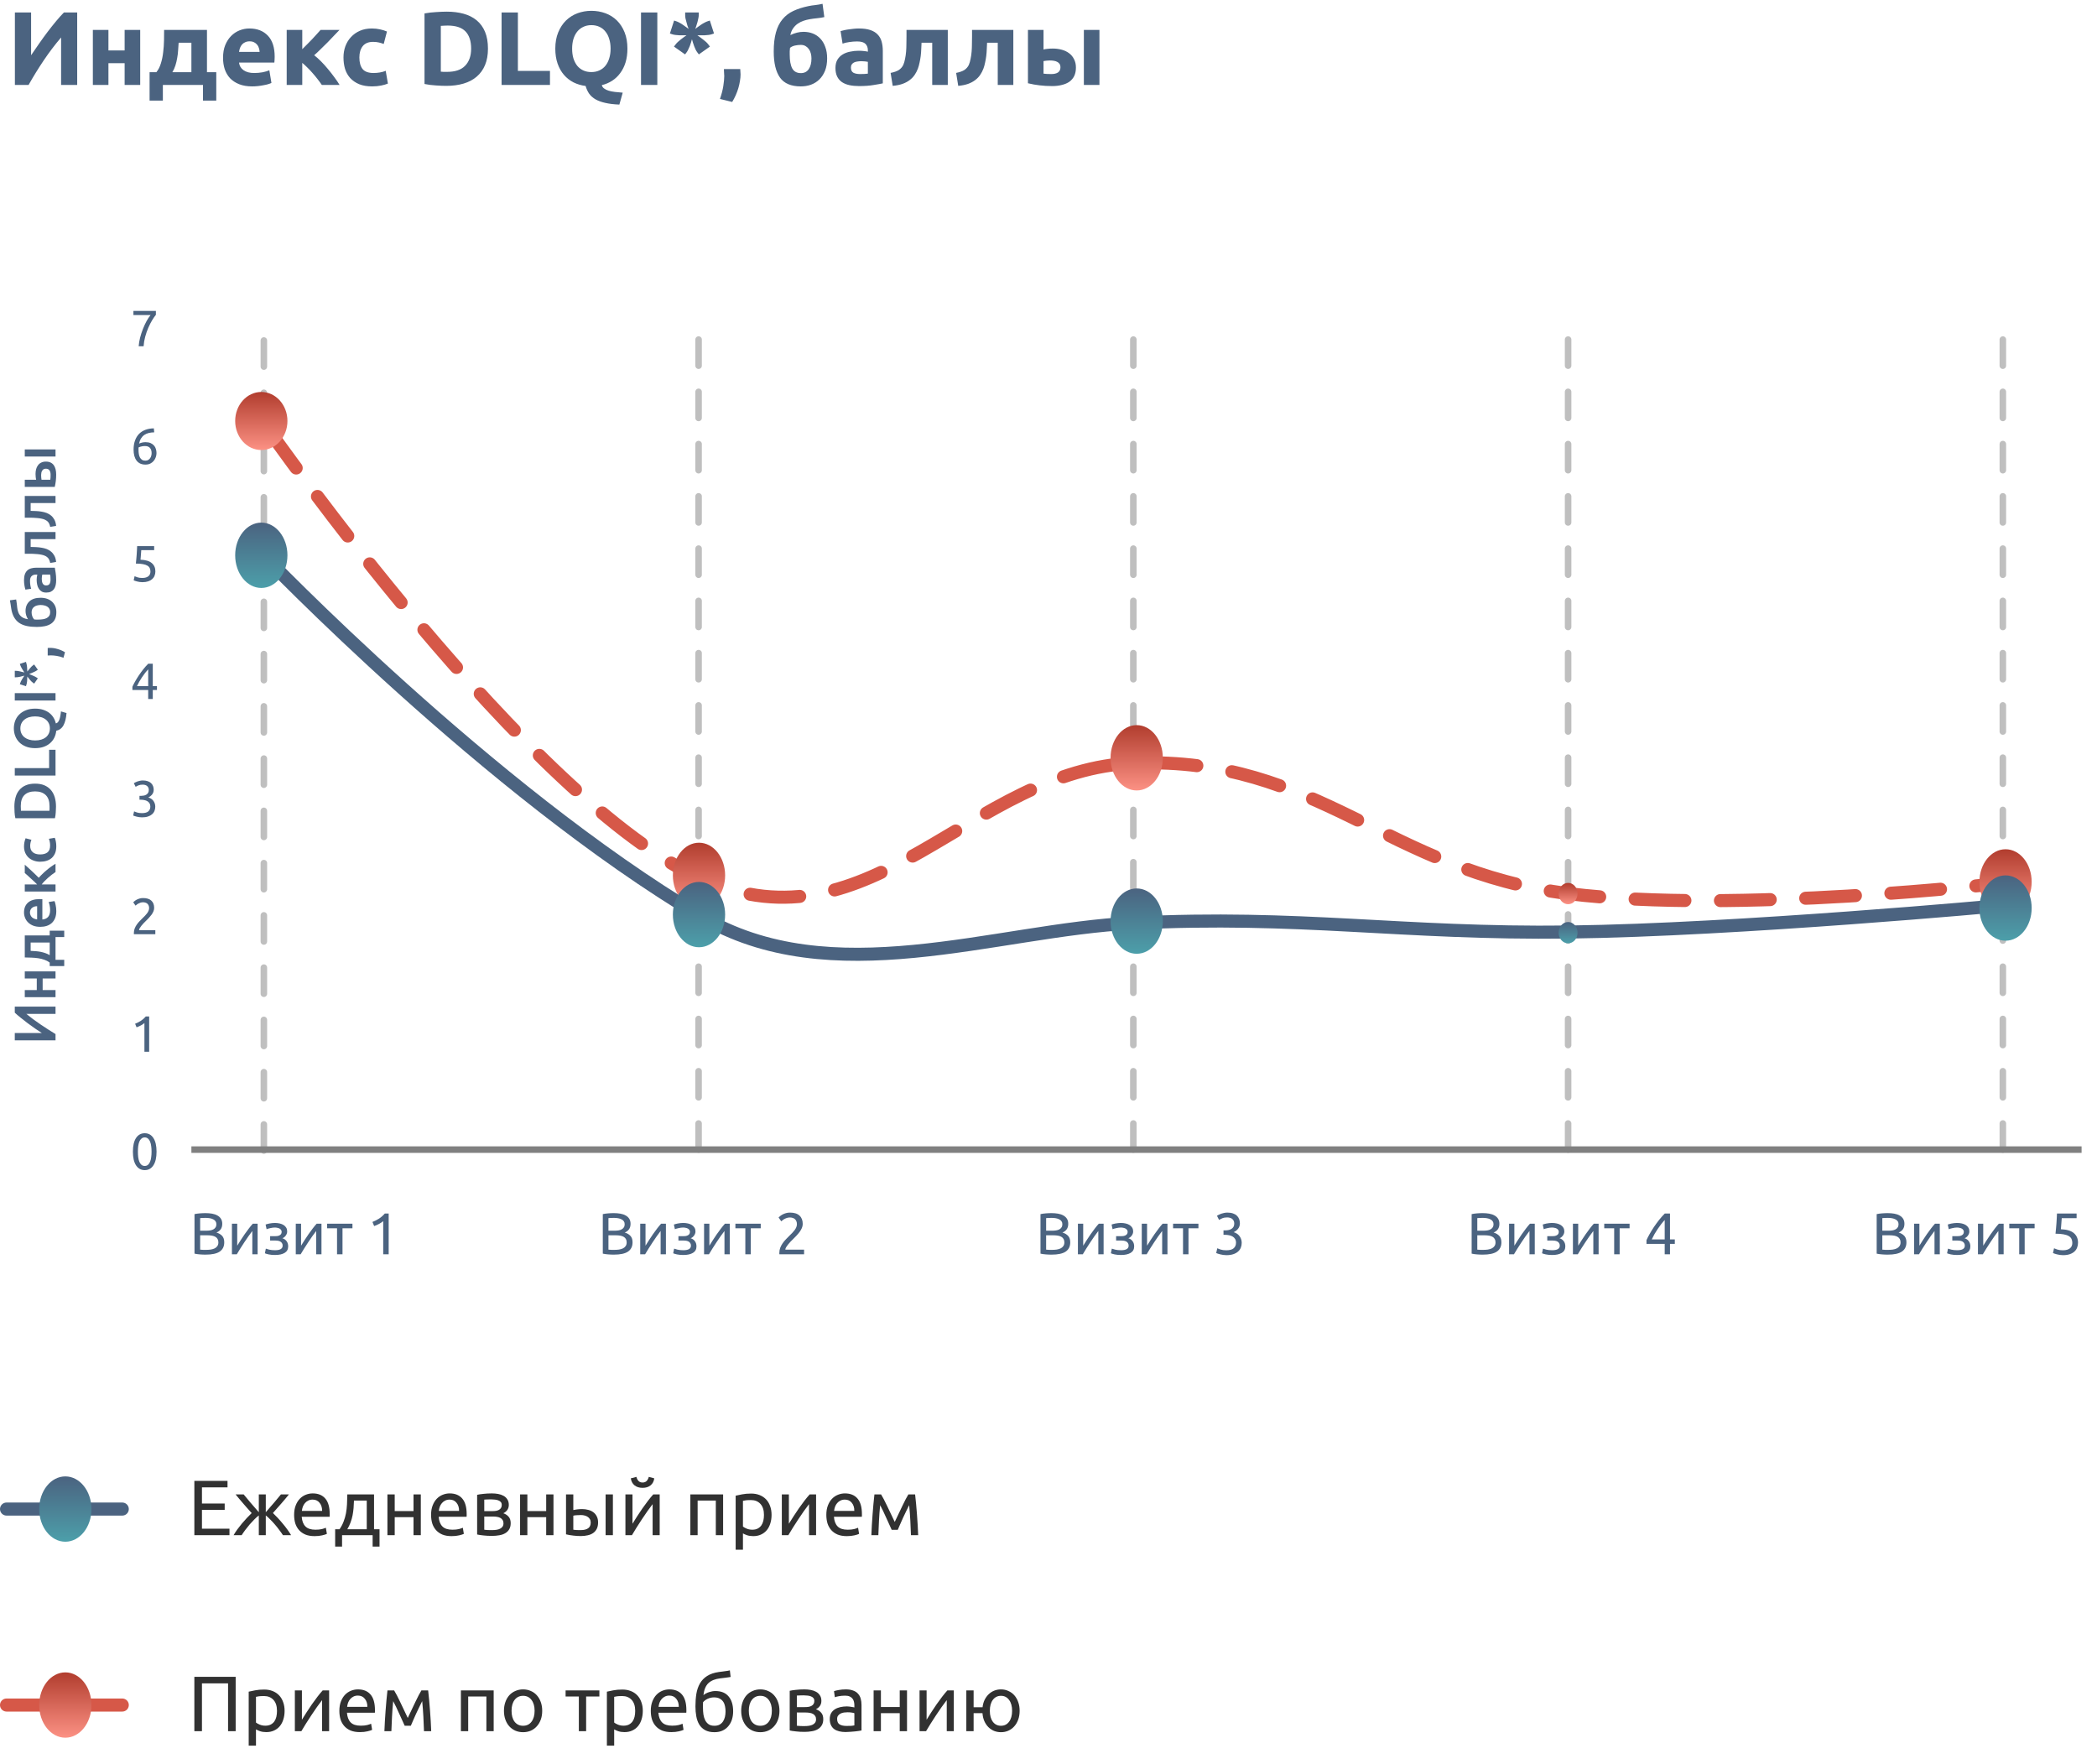 <svg width="321" height="270" viewBox="0 0 321 270" fill="none" xmlns="http://www.w3.org/2000/svg">
<path d="M2.28 13L2.28 1.912L4.76 1.912L4.76 8.456C5.144 7.88 5.555 7.283 5.992 6.664C6.429 6.035 6.867 5.432 7.304 4.856C7.752 4.269 8.189 3.72 8.616 3.208C9.043 2.696 9.432 2.264 9.784 1.912H11.816L11.816 13H9.352V5.736C8.413 6.835 7.528 8.003 6.696 9.24C5.864 10.477 5.091 11.731 4.376 13H2.28ZM21.462 13H19.078V9.672L16.598 9.672V13H14.214V4.584L16.598 4.584V7.72L19.078 7.72V4.584L21.462 4.584L21.462 13ZM22.898 11.048H23.938C24.237 10.685 24.466 10.237 24.626 9.704C24.797 9.16 24.914 8.589 24.978 7.992C25.053 7.384 25.096 6.781 25.106 6.184C25.117 5.587 25.122 5.053 25.122 4.584L31.682 4.584L31.682 11.048H33.106V15.4H31.074V13H24.93V15.4H22.898V11.048ZM29.298 11.048L29.298 6.536L27.346 6.536C27.325 6.909 27.298 7.299 27.266 7.704C27.245 8.099 27.197 8.493 27.122 8.888C27.058 9.272 26.968 9.651 26.85 10.024C26.733 10.397 26.578 10.739 26.386 11.048L29.298 11.048ZM34.142 8.856C34.142 8.109 34.254 7.459 34.478 6.904C34.712 6.339 35.017 5.869 35.39 5.496C35.763 5.123 36.19 4.84 36.67 4.648C37.16 4.456 37.662 4.36 38.174 4.36C39.368 4.36 40.312 4.728 41.006 5.464C41.699 6.189 42.046 7.261 42.046 8.68C42.046 8.819 42.041 8.973 42.03 9.144C42.019 9.304 42.008 9.448 41.998 9.576L36.59 9.576C36.643 10.067 36.873 10.456 37.278 10.744C37.683 11.032 38.227 11.176 38.91 11.176C39.347 11.176 39.774 11.139 40.19 11.064C40.617 10.979 40.963 10.877 41.23 10.76L41.55 12.696C41.422 12.76 41.251 12.824 41.038 12.888C40.825 12.952 40.584 13.005 40.318 13.048C40.062 13.101 39.785 13.144 39.486 13.176C39.187 13.208 38.889 13.224 38.59 13.224C37.833 13.224 37.171 13.112 36.606 12.888C36.051 12.664 35.587 12.36 35.214 11.976C34.851 11.581 34.579 11.117 34.398 10.584C34.227 10.051 34.142 9.475 34.142 8.856ZM39.742 7.944C39.731 7.741 39.694 7.544 39.63 7.352C39.577 7.16 39.486 6.989 39.358 6.84C39.24 6.691 39.086 6.568 38.894 6.472C38.712 6.376 38.483 6.328 38.206 6.328C37.939 6.328 37.71 6.376 37.518 6.472C37.326 6.557 37.166 6.675 37.038 6.824C36.91 6.973 36.809 7.149 36.734 7.352C36.67 7.544 36.622 7.741 36.59 7.944L39.742 7.944ZM46.27 7.528C46.504 7.304 46.75 7.059 47.006 6.792C47.272 6.525 47.528 6.264 47.774 6.008C48.019 5.741 48.254 5.485 48.478 5.24C48.702 4.995 48.899 4.776 49.07 4.584H51.966C51.752 4.808 51.486 5.085 51.166 5.416C50.856 5.747 50.526 6.093 50.174 6.456C49.822 6.808 49.464 7.16 49.102 7.512C48.75 7.864 48.414 8.179 48.094 8.456C48.414 8.701 48.755 9.005 49.118 9.368C49.48 9.731 49.832 10.12 50.174 10.536C50.526 10.952 50.856 11.373 51.166 11.8C51.486 12.227 51.758 12.627 51.982 13H49.262C49.07 12.712 48.851 12.413 48.606 12.104C48.36 11.784 48.104 11.475 47.838 11.176C47.571 10.867 47.299 10.579 47.022 10.312C46.755 10.045 46.504 9.816 46.27 9.624V13H43.886V4.584H46.27V7.528ZM52.579 8.792C52.579 8.184 52.675 7.613 52.867 7.08C53.07 6.536 53.358 6.067 53.731 5.672C54.105 5.267 54.558 4.947 55.091 4.712C55.625 4.477 56.233 4.36 56.915 4.36C57.363 4.36 57.774 4.403 58.147 4.488C58.521 4.563 58.883 4.675 59.235 4.824L58.739 6.728C58.515 6.643 58.27 6.568 58.003 6.504C57.737 6.44 57.438 6.408 57.107 6.408C56.403 6.408 55.875 6.627 55.523 7.064C55.182 7.501 55.011 8.077 55.011 8.792C55.011 9.549 55.171 10.136 55.491 10.552C55.822 10.968 56.393 11.176 57.203 11.176C57.491 11.176 57.801 11.149 58.131 11.096C58.462 11.043 58.766 10.957 59.043 10.84L59.379 12.792C59.102 12.909 58.755 13.011 58.339 13.096C57.923 13.181 57.465 13.224 56.963 13.224C56.195 13.224 55.534 13.112 54.979 12.888C54.425 12.653 53.966 12.339 53.603 11.944C53.251 11.549 52.99 11.085 52.819 10.552C52.659 10.008 52.579 9.421 52.579 8.792ZM67.479 10.968C67.597 10.979 67.73 10.989 67.879 11C68.039 11 68.226 11 68.439 11C69.687 11 70.61 10.685 71.207 10.056C71.815 9.427 72.119 8.557 72.119 7.448C72.119 6.285 71.831 5.405 71.255 4.808C70.679 4.211 69.767 3.912 68.519 3.912C68.349 3.912 68.172 3.917 67.991 3.928C67.81 3.928 67.639 3.939 67.479 3.96V10.968ZM74.695 7.448C74.695 8.408 74.546 9.245 74.247 9.96C73.948 10.675 73.522 11.267 72.967 11.736C72.423 12.205 71.757 12.557 70.967 12.792C70.178 13.027 69.293 13.144 68.311 13.144C67.863 13.144 67.341 13.123 66.743 13.08C66.146 13.048 65.559 12.973 64.983 12.856V2.056C65.559 1.949 66.156 1.88 66.775 1.848C67.404 1.805 67.943 1.784 68.391 1.784C69.341 1.784 70.199 1.891 70.967 2.104C71.746 2.317 72.412 2.653 72.967 3.112C73.522 3.571 73.948 4.157 74.247 4.872C74.546 5.587 74.695 6.445 74.695 7.448ZM84.188 10.856V13L76.78 13V1.912H79.276V10.856L84.188 10.856ZM87.579 7.448C87.579 7.992 87.643 8.483 87.771 8.92C87.91 9.357 88.102 9.736 88.347 10.056C88.603 10.365 88.912 10.605 89.275 10.776C89.638 10.947 90.054 11.032 90.523 11.032C90.982 11.032 91.392 10.947 91.755 10.776C92.129 10.605 92.438 10.365 92.683 10.056C92.939 9.736 93.131 9.357 93.259 8.92C93.398 8.483 93.467 7.992 93.467 7.448C93.467 6.904 93.398 6.413 93.259 5.976C93.131 5.528 92.939 5.149 92.683 4.84C92.438 4.52 92.129 4.275 91.755 4.104C91.392 3.933 90.982 3.848 90.523 3.848C90.054 3.848 89.638 3.939 89.275 4.12C88.912 4.291 88.603 4.536 88.347 4.856C88.102 5.165 87.91 5.544 87.771 5.992C87.643 6.429 87.579 6.915 87.579 7.448ZM96.043 7.448C96.043 8.227 95.947 8.931 95.755 9.56C95.563 10.179 95.291 10.723 94.939 11.192C94.598 11.661 94.187 12.051 93.707 12.36C93.227 12.669 92.699 12.893 92.123 13.032C92.177 13.245 92.294 13.416 92.475 13.544C92.656 13.683 92.886 13.795 93.163 13.88C93.441 13.965 93.76 14.029 94.123 14.072C94.496 14.115 94.897 14.152 95.323 14.184L94.811 16.008C93.979 15.976 93.264 15.891 92.667 15.752C92.081 15.624 91.579 15.443 91.163 15.208C90.758 14.973 90.433 14.685 90.187 14.344C89.953 14.003 89.771 13.608 89.643 13.16C88.982 13.075 88.368 12.893 87.803 12.616C87.238 12.328 86.747 11.944 86.331 11.464C85.915 10.984 85.59 10.408 85.355 9.736C85.121 9.064 85.003 8.301 85.003 7.448C85.003 6.499 85.153 5.667 85.451 4.952C85.75 4.227 86.15 3.619 86.651 3.128C87.163 2.637 87.75 2.269 88.411 2.024C89.083 1.779 89.787 1.656 90.523 1.656C91.281 1.656 91.995 1.779 92.667 2.024C93.339 2.269 93.926 2.637 94.427 3.128C94.928 3.619 95.323 4.227 95.611 4.952C95.899 5.667 96.043 6.499 96.043 7.448ZM98.124 1.912H100.62V13L98.124 13V1.912ZM106.434 4.424C106.541 4.328 106.674 4.227 106.834 4.12C106.994 4.003 107.154 3.891 107.314 3.784C107.485 3.667 107.656 3.565 107.826 3.48C107.997 3.384 108.146 3.315 108.274 3.272L108.658 3.144L109.298 5.128L108.914 5.256C108.776 5.299 108.616 5.331 108.434 5.352C108.253 5.373 108.061 5.389 107.858 5.4C107.656 5.4 107.458 5.4 107.266 5.4C107.074 5.4 106.904 5.4 106.754 5.4C106.882 5.485 107.021 5.587 107.17 5.704C107.33 5.811 107.485 5.928 107.634 6.056C107.794 6.173 107.944 6.296 108.082 6.424C108.221 6.552 108.333 6.675 108.418 6.792L108.674 7.128L106.978 8.328L106.738 8.008C106.653 7.901 106.568 7.763 106.482 7.592C106.408 7.421 106.333 7.245 106.258 7.064C106.184 6.872 106.12 6.685 106.066 6.504C106.013 6.323 105.965 6.157 105.922 6.008C105.88 6.157 105.832 6.323 105.778 6.504C105.725 6.685 105.661 6.872 105.586 7.064C105.512 7.245 105.432 7.421 105.346 7.592C105.272 7.763 105.192 7.901 105.106 8.008L104.866 8.328L103.17 7.128L103.426 6.792C103.512 6.675 103.624 6.552 103.762 6.424C103.901 6.296 104.045 6.173 104.194 6.056C104.354 5.928 104.509 5.811 104.658 5.704C104.818 5.587 104.962 5.485 105.09 5.4C104.941 5.4 104.77 5.4 104.578 5.4C104.386 5.4 104.189 5.4 103.986 5.4C103.784 5.389 103.592 5.373 103.41 5.352C103.229 5.331 103.069 5.299 102.93 5.256L102.546 5.128L103.186 3.144L103.57 3.272C103.698 3.315 103.848 3.384 104.018 3.48C104.189 3.565 104.354 3.667 104.514 3.784C104.685 3.891 104.845 4.003 104.994 4.12C105.154 4.227 105.293 4.328 105.41 4.424C105.357 4.285 105.298 4.125 105.234 3.944C105.181 3.752 105.128 3.56 105.074 3.368C105.021 3.176 104.973 2.989 104.93 2.808C104.898 2.616 104.882 2.451 104.882 2.312V1.912H106.962V2.312C106.962 2.451 106.941 2.616 106.898 2.808C106.866 2.989 106.824 3.176 106.77 3.368C106.717 3.56 106.658 3.752 106.594 3.944C106.541 4.125 106.488 4.285 106.434 4.424ZM113.314 10.568C113.335 10.824 113.346 11.005 113.346 11.112C113.356 11.219 113.362 11.309 113.362 11.384C113.362 11.704 113.33 12.045 113.266 12.408C113.212 12.76 113.132 13.117 113.026 13.48C112.919 13.843 112.786 14.205 112.626 14.568C112.466 14.931 112.284 15.277 112.082 15.608L110.21 15.144C110.455 14.44 110.626 13.779 110.722 13.16C110.818 12.541 110.866 12.029 110.866 11.624C110.866 11.56 110.86 11.48 110.85 11.384C110.85 11.277 110.844 11.171 110.834 11.064C110.834 10.957 110.828 10.856 110.818 10.76C110.818 10.664 110.818 10.6 110.818 10.568H113.314ZM126.183 2.616C125.788 2.701 125.415 2.76 125.063 2.792C124.711 2.824 124.348 2.872 123.975 2.936C123.655 2.989 123.335 3.069 123.015 3.176C122.695 3.283 122.396 3.432 122.119 3.624C121.852 3.805 121.617 4.04 121.415 4.328C121.212 4.605 121.068 4.952 120.983 5.368C121.676 5.037 122.348 4.872 122.999 4.872C123.511 4.872 123.985 4.957 124.423 5.128C124.86 5.299 125.239 5.555 125.559 5.896C125.889 6.237 126.145 6.664 126.327 7.176C126.519 7.677 126.615 8.264 126.615 8.936C126.615 9.661 126.508 10.291 126.295 10.824C126.081 11.357 125.788 11.805 125.415 12.168C125.052 12.52 124.625 12.787 124.135 12.968C123.655 13.139 123.137 13.224 122.583 13.224C121.1 13.224 120.039 12.776 119.399 11.88C118.759 10.973 118.439 9.645 118.439 7.896C118.439 6.744 118.551 5.768 118.775 4.968C118.999 4.157 119.335 3.485 119.783 2.952C120.231 2.408 120.785 1.981 121.447 1.672C122.108 1.363 122.876 1.117 123.751 0.936C124.103 0.861 124.455 0.808 124.807 0.776C125.169 0.733 125.537 0.669 125.911 0.584L126.183 2.616ZM120.935 7.32C120.913 7.469 120.897 7.64 120.887 7.832C120.887 8.024 120.887 8.195 120.887 8.344C120.887 9.283 121.015 9.992 121.271 10.472C121.537 10.952 121.98 11.192 122.599 11.192C123.121 11.192 123.521 10.989 123.799 10.584C124.076 10.179 124.215 9.635 124.215 8.952C124.215 8.685 124.183 8.429 124.119 8.184C124.055 7.928 123.953 7.704 123.815 7.512C123.676 7.32 123.505 7.165 123.303 7.048C123.1 6.931 122.86 6.872 122.583 6.872C122.305 6.872 122.012 6.904 121.703 6.968C121.404 7.032 121.148 7.149 120.935 7.32ZM131.664 11.336C131.899 11.336 132.123 11.331 132.336 11.32C132.549 11.309 132.72 11.293 132.848 11.272V9.464C132.752 9.443 132.608 9.421 132.416 9.4C132.224 9.379 132.048 9.368 131.888 9.368C131.664 9.368 131.451 9.384 131.248 9.416C131.056 9.437 130.885 9.485 130.736 9.56C130.587 9.635 130.469 9.736 130.384 9.864C130.299 9.992 130.256 10.152 130.256 10.344C130.256 10.717 130.379 10.979 130.624 11.128C130.88 11.267 131.227 11.336 131.664 11.336ZM131.472 4.36C132.176 4.36 132.763 4.44 133.232 4.6C133.701 4.76 134.075 4.989 134.352 5.288C134.64 5.587 134.843 5.949 134.96 6.376C135.077 6.803 135.136 7.277 135.136 7.8V12.76C134.795 12.835 134.32 12.92 133.712 13.016C133.104 13.123 132.368 13.176 131.504 13.176C130.96 13.176 130.464 13.128 130.016 13.032C129.579 12.936 129.2 12.781 128.88 12.568C128.56 12.344 128.315 12.056 128.144 11.704C127.973 11.352 127.888 10.92 127.888 10.408C127.888 9.917 127.984 9.501 128.176 9.16C128.379 8.819 128.645 8.547 128.976 8.344C129.307 8.141 129.685 7.997 130.112 7.912C130.539 7.816 130.981 7.768 131.44 7.768C131.749 7.768 132.021 7.784 132.256 7.816C132.501 7.837 132.699 7.869 132.848 7.912V7.688C132.848 7.283 132.725 6.957 132.48 6.712C132.235 6.467 131.808 6.344 131.2 6.344C130.795 6.344 130.395 6.376 130 6.44C129.605 6.493 129.264 6.573 128.976 6.68L128.672 4.76C128.811 4.717 128.981 4.675 129.184 4.632C129.397 4.579 129.627 4.536 129.872 4.504C130.117 4.461 130.373 4.429 130.64 4.408C130.917 4.376 131.195 4.36 131.472 4.36ZM141.068 6.536C141.057 6.845 141.041 7.176 141.02 7.528C141.009 7.869 140.983 8.216 140.94 8.568C140.897 8.909 140.839 9.245 140.764 9.576C140.7 9.907 140.615 10.216 140.508 10.504C140.38 10.845 140.215 11.165 140.012 11.464C139.82 11.752 139.569 12.013 139.26 12.248C138.961 12.483 138.593 12.68 138.156 12.84C137.729 12.989 137.228 13.091 136.652 13.144L136.332 11.16C136.876 11.053 137.297 10.904 137.596 10.712C137.895 10.509 138.119 10.253 138.268 9.944C138.385 9.677 138.476 9.368 138.54 9.016C138.615 8.664 138.668 8.296 138.7 7.912C138.732 7.517 138.748 7.117 138.748 6.712C138.759 6.307 138.764 5.917 138.764 5.544V4.584L145.084 4.584V13L142.7 13V6.536H141.068ZM151.099 6.536C151.088 6.845 151.072 7.176 151.051 7.528C151.04 7.869 151.014 8.216 150.971 8.568C150.928 8.909 150.87 9.245 150.795 9.576C150.731 9.907 150.646 10.216 150.539 10.504C150.411 10.845 150.246 11.165 150.043 11.464C149.851 11.752 149.6 12.013 149.291 12.248C148.992 12.483 148.624 12.68 148.187 12.84C147.76 12.989 147.259 13.091 146.683 13.144L146.363 11.16C146.907 11.053 147.328 10.904 147.627 10.712C147.926 10.509 148.15 10.253 148.299 9.944C148.416 9.677 148.507 9.368 148.571 9.016C148.646 8.664 148.699 8.296 148.731 7.912C148.763 7.517 148.779 7.117 148.779 6.712C148.79 6.307 148.795 5.917 148.795 5.544V4.584L155.115 4.584V13H152.731V6.536H151.099ZM168.298 13L165.914 13V4.584H168.298V13ZM160.922 11.336C161.36 11.336 161.701 11.256 161.946 11.096C162.202 10.925 162.33 10.653 162.33 10.28C162.33 10.088 162.288 9.928 162.202 9.8C162.117 9.661 162 9.555 161.85 9.48C161.701 9.395 161.525 9.336 161.322 9.304C161.13 9.272 160.922 9.256 160.698 9.256C160.538 9.256 160.362 9.267 160.17 9.288C159.978 9.309 159.834 9.331 159.738 9.352V11.272C159.866 11.293 160.037 11.309 160.25 11.32C160.464 11.331 160.688 11.336 160.922 11.336ZM159.738 7.576C159.888 7.533 160.08 7.501 160.314 7.48C160.56 7.448 160.837 7.432 161.146 7.432C161.637 7.432 162.096 7.491 162.522 7.608C162.96 7.725 163.338 7.907 163.658 8.152C163.978 8.387 164.229 8.691 164.41 9.064C164.602 9.427 164.698 9.853 164.698 10.344C164.698 10.835 164.613 11.261 164.442 11.624C164.272 11.976 164.026 12.269 163.706 12.504C163.386 12.728 163.002 12.893 162.554 13C162.117 13.117 161.626 13.176 161.082 13.176C160.378 13.176 159.733 13.139 159.146 13.064C158.56 13 157.962 12.893 157.354 12.744V4.584L159.738 4.584V7.576Z" fill="#4B6380"/>
<path d="M31.457 192.054C31.331 192.054 31.193 192.051 31.043 192.045C30.899 192.039 30.752 192.03 30.602 192.018C30.458 192.006 30.314 191.991 30.17 191.973C30.026 191.955 29.894 191.931 29.774 191.901V185.853C29.894 185.823 30.026 185.799 30.17 185.781C30.314 185.763 30.458 185.748 30.602 185.736C30.752 185.724 30.899 185.715 31.043 185.709C31.187 185.703 31.322 185.7 31.448 185.7C31.808 185.7 32.144 185.727 32.456 185.781C32.774 185.835 33.047 185.928 33.275 186.06C33.509 186.186 33.692 186.354 33.824 186.564C33.956 186.774 34.022 187.032 34.022 187.338C34.022 187.68 33.941 187.962 33.779 188.184C33.617 188.4 33.401 188.562 33.131 188.67C33.497 188.778 33.788 188.949 34.004 189.183C34.22 189.417 34.328 189.747 34.328 190.173C34.328 190.797 34.097 191.268 33.635 191.586C33.179 191.898 32.453 192.054 31.457 192.054ZM30.638 189.093V191.289C30.704 191.295 30.782 191.301 30.872 191.307C30.95 191.313 31.04 191.319 31.142 191.325C31.25 191.325 31.373 191.325 31.511 191.325C31.769 191.325 32.012 191.31 32.24 191.28C32.474 191.244 32.678 191.184 32.852 191.1C33.026 191.016 33.164 190.899 33.266 190.749C33.374 190.599 33.428 190.41 33.428 190.182C33.428 189.978 33.389 189.807 33.311 189.669C33.233 189.525 33.119 189.411 32.969 189.327C32.825 189.243 32.651 189.183 32.447 189.147C32.243 189.111 32.015 189.093 31.763 189.093H30.638ZM30.638 188.391H31.556C31.772 188.391 31.976 188.376 32.168 188.346C32.36 188.316 32.525 188.262 32.663 188.184C32.807 188.106 32.918 188.004 32.996 187.878C33.08 187.752 33.122 187.593 33.122 187.401C33.122 187.221 33.08 187.071 32.996 186.951C32.912 186.825 32.795 186.726 32.645 186.654C32.501 186.576 32.33 186.519 32.132 186.483C31.934 186.447 31.724 186.429 31.502 186.429C31.28 186.429 31.106 186.432 30.98 186.438C30.854 186.444 30.74 186.453 30.638 186.465V188.391ZM39.436 187.32V192H38.626V188.436C38.446 188.664 38.248 188.931 38.032 189.237C37.816 189.543 37.6 189.861 37.384 190.191C37.168 190.515 36.961 190.836 36.763 191.154C36.565 191.472 36.394 191.754 36.25 192H35.503V187.32H36.313V190.686C36.469 190.428 36.646 190.146 36.844 189.84C37.042 189.528 37.246 189.222 37.456 188.922C37.672 188.616 37.885 188.325 38.095 188.049C38.311 187.767 38.512 187.524 38.698 187.32H39.436ZM42.061 187.203C42.331 187.203 42.583 187.23 42.817 187.284C43.051 187.338 43.252 187.419 43.42 187.527C43.588 187.635 43.72 187.77 43.816 187.932C43.912 188.094 43.96 188.283 43.96 188.499C43.96 188.637 43.936 188.763 43.888 188.877C43.84 188.991 43.78 189.093 43.708 189.183C43.636 189.273 43.555 189.351 43.465 189.417C43.381 189.477 43.3 189.519 43.222 189.543C43.498 189.627 43.714 189.777 43.87 189.993C44.032 190.203 44.113 190.47 44.113 190.794C44.113 191.238 43.933 191.568 43.573 191.784C43.213 192 42.724 192.108 42.106 192.108C41.728 192.108 41.401 192.078 41.125 192.018C40.855 191.958 40.663 191.901 40.549 191.847L40.693 191.136C40.789 191.172 40.96 191.223 41.206 191.289C41.458 191.349 41.758 191.379 42.106 191.379C42.484 191.379 42.772 191.322 42.97 191.208C43.168 191.088 43.267 190.911 43.267 190.677C43.267 190.509 43.228 190.374 43.15 190.272C43.078 190.164 42.985 190.083 42.871 190.029C42.757 189.975 42.634 189.939 42.502 189.921C42.37 189.903 42.247 189.894 42.133 189.894H41.35V189.228H42.106C42.214 189.228 42.325 189.222 42.439 189.21C42.559 189.192 42.667 189.159 42.763 189.111C42.865 189.063 42.949 188.997 43.015 188.913C43.081 188.823 43.114 188.706 43.114 188.562C43.114 188.448 43.084 188.352 43.024 188.274C42.97 188.19 42.895 188.121 42.799 188.067C42.703 188.013 42.589 187.974 42.457 187.95C42.331 187.92 42.199 187.905 42.061 187.905C41.953 187.905 41.836 187.914 41.71 187.932C41.584 187.95 41.461 187.974 41.341 188.004C41.221 188.028 41.113 188.055 41.017 188.085C40.921 188.115 40.852 188.142 40.81 188.166L40.657 187.446C40.705 187.428 40.78 187.404 40.882 187.374C40.984 187.344 41.098 187.317 41.224 187.293C41.356 187.269 41.494 187.248 41.638 187.23C41.782 187.212 41.923 187.203 42.061 187.203ZM49.21 187.32V192H48.4V188.436C48.22 188.664 48.022 188.931 47.806 189.237C47.59 189.543 47.374 189.861 47.158 190.191C46.942 190.515 46.735 190.836 46.537 191.154C46.339 191.472 46.168 191.754 46.024 192H45.277V187.32H46.087V190.686C46.243 190.428 46.42 190.146 46.618 189.84C46.816 189.528 47.02 189.222 47.23 188.922C47.446 188.616 47.659 188.325 47.869 188.049C48.085 187.767 48.286 187.524 48.472 187.32H49.21ZM53.95 187.32V188.022H52.429V192H51.592V188.022H50.071V187.32H53.95ZM57.013 187.05C57.355 186.918 57.688 186.75 58.012 186.546C58.336 186.336 58.633 186.075 58.903 185.763H59.497V192H58.66V186.924C58.588 186.99 58.498 187.059 58.39 187.131C58.288 187.203 58.174 187.272 58.048 187.338C57.928 187.404 57.799 187.467 57.661 187.527C57.529 187.587 57.4 187.638 57.274 187.68L57.013 187.05Z" fill="#4B6380"/>
<path d="M8.5 159.253L2.263 159.253L2.263 158.128L6.403 158.128C6.079 157.924 5.731 157.693 5.359 157.435C4.981 157.171 4.606 156.901 4.234 156.625C3.862 156.343 3.505 156.064 3.163 155.788C2.815 155.512 2.515 155.254 2.263 155.014L2.263 154.087L8.5 154.087L8.5 155.203L4.036 155.203C4.336 155.455 4.675 155.722 5.053 156.004C5.425 156.28 5.812 156.553 6.214 156.823C6.61 157.093 7.006 157.354 7.402 157.606C7.792 157.858 8.158 158.086 8.5 158.29L8.5 159.253ZM8.5 148.694L8.5 149.783L6.529 149.783L6.529 151.556L8.5 151.556L8.5 152.645L3.793 152.645L3.793 151.556L5.629 151.556L5.629 149.783L3.793 149.783L3.793 148.694L8.5 148.694ZM7.609 147.886L7.609 147.346C7.363 147.16 7.09 147.016 6.79 146.914C6.484 146.806 6.166 146.728 5.836 146.68C5.5 146.632 5.158 146.602 4.81 146.59C4.462 146.578 4.123 146.569 3.793 146.563L3.793 143.188L7.609 143.188L7.609 142.468L9.832 142.468L9.832 143.44L8.5 143.44L8.5 146.923L9.832 146.923L9.832 147.886L7.609 147.886ZM7.609 144.277L4.693 144.277L4.693 145.555C4.939 145.567 5.191 145.582 5.449 145.6C5.701 145.618 5.953 145.651 6.205 145.699C6.451 145.747 6.694 145.813 6.934 145.897C7.168 145.975 7.393 146.08 7.609 146.212L7.609 144.277ZM6.169 141.876C5.755 141.876 5.392 141.816 5.08 141.696C4.768 141.57 4.51 141.405 4.306 141.201C4.096 140.997 3.94 140.763 3.838 140.499C3.73 140.235 3.676 139.965 3.676 139.689C3.676 139.041 3.877 138.537 4.279 138.177C4.681 137.811 5.281 137.628 6.079 137.628C6.139 137.628 6.208 137.631 6.286 137.637C6.358 137.637 6.424 137.64 6.484 137.646L6.484 140.751C6.862 140.721 7.156 140.589 7.366 140.355C7.57 140.115 7.672 139.77 7.672 139.32C7.672 139.056 7.648 138.816 7.6 138.6C7.552 138.378 7.501 138.204 7.447 138.078L8.338 137.934C8.368 137.994 8.401 138.078 8.437 138.186C8.467 138.288 8.494 138.408 8.518 138.546C8.548 138.678 8.572 138.822 8.59 138.978C8.608 139.134 8.617 139.293 8.617 139.455C8.617 139.869 8.557 140.229 8.437 140.535C8.311 140.841 8.14 141.093 7.924 141.291C7.702 141.489 7.444 141.636 7.15 141.732C6.85 141.828 6.523 141.876 6.169 141.876ZM5.683 138.717C5.533 138.717 5.392 138.738 5.26 138.78C5.122 138.822 5.005 138.885 4.909 138.969C4.807 139.047 4.729 139.146 4.675 139.266C4.615 139.38 4.585 139.518 4.585 139.68C4.585 139.848 4.618 139.995 4.684 140.121C4.744 140.247 4.825 140.355 4.927 140.445C5.029 140.529 5.146 140.595 5.278 140.643C5.41 140.691 5.545 140.724 5.683 140.742L5.683 138.717ZM5.683 135.384C5.545 135.246 5.392 135.096 5.224 134.934C5.05 134.772 4.876 134.613 4.702 134.457C4.528 134.295 4.363 134.142 4.207 133.998C4.045 133.854 3.907 133.734 3.793 133.638L3.793 132.36C3.949 132.492 4.12 132.645 4.306 132.819C4.492 132.987 4.684 133.164 4.882 133.35C5.074 133.53 5.263 133.71 5.449 133.89C5.629 134.064 5.791 134.223 5.935 134.367C6.091 134.181 6.274 133.989 6.484 133.791C6.688 133.587 6.907 133.389 7.141 133.197C7.369 132.999 7.603 132.816 7.843 132.648C8.077 132.48 8.296 132.339 8.5 132.225L8.5 133.485C8.32 133.599 8.131 133.734 7.933 133.89C7.735 134.04 7.543 134.199 7.357 134.367C7.165 134.535 6.985 134.706 6.817 134.88C6.649 135.054 6.505 135.222 6.385 135.384L8.5 135.384L8.5 136.473L3.793 136.473L3.793 135.384L5.683 135.384ZM6.151 131.909C5.803 131.909 5.479 131.855 5.179 131.747C4.873 131.639 4.609 131.486 4.387 131.288C4.165 131.084 3.991 130.838 3.865 130.55C3.739 130.262 3.676 129.938 3.676 129.578C3.676 129.134 3.757 128.714 3.919 128.318L4.81 128.552C4.756 128.678 4.711 128.822 4.675 128.984C4.639 129.14 4.621 129.308 4.621 129.488C4.621 129.914 4.756 130.238 5.026 130.46C5.29 130.682 5.665 130.793 6.151 130.793C6.619 130.793 6.991 130.688 7.267 130.478C7.537 130.268 7.672 129.914 7.672 129.416C7.672 129.23 7.654 129.047 7.618 128.867C7.582 128.687 7.537 128.531 7.483 128.399L8.383 128.246C8.443 128.366 8.497 128.549 8.545 128.795C8.593 129.035 8.617 129.284 8.617 129.542C8.617 129.944 8.557 130.295 8.437 130.595C8.311 130.889 8.14 131.135 7.924 131.333C7.702 131.525 7.441 131.669 7.141 131.765C6.835 131.861 6.505 131.909 6.151 131.909ZM7.564 124.114C7.57 124.048 7.576 123.961 7.582 123.853C7.582 123.745 7.582 123.598 7.582 123.412C7.582 122.65 7.39 122.083 7.006 121.711C6.616 121.333 6.073 121.144 5.377 121.144C4.669 121.144 4.126 121.327 3.748 121.693C3.37 122.059 3.181 122.626 3.181 123.394C3.181 123.73 3.19 123.97 3.208 124.114L7.564 124.114ZM5.377 119.956C5.917 119.956 6.388 120.04 6.79 120.208C7.186 120.376 7.519 120.616 7.789 120.928C8.053 121.234 8.251 121.606 8.383 122.044C8.509 122.476 8.572 122.956 8.572 123.484C8.572 123.736 8.56 124.021 8.536 124.339C8.518 124.657 8.476 124.96 8.41 125.248L2.353 125.248C2.287 124.96 2.245 124.654 2.227 124.33C2.209 124.006 2.2 123.718 2.2 123.466C2.2 122.944 2.263 122.467 2.389 122.035C2.509 121.603 2.701 121.234 2.965 120.928C3.223 120.616 3.553 120.376 3.955 120.208C4.351 120.04 4.825 119.956 5.377 119.956ZM7.519 114.776L8.5 114.776L8.5 118.718L2.263 118.718L2.263 117.584L7.519 117.584L7.519 114.776ZM5.377 113.344C5.719 113.344 6.031 113.302 6.313 113.218C6.589 113.134 6.826 113.014 7.024 112.858C7.216 112.696 7.366 112.501 7.474 112.273C7.582 112.045 7.636 111.787 7.636 111.499C7.636 111.217 7.582 110.962 7.474 110.734C7.366 110.506 7.216 110.314 7.024 110.158C6.826 109.996 6.589 109.873 6.313 109.789C6.031 109.705 5.719 109.663 5.377 109.663C5.035 109.663 4.726 109.705 4.45 109.789C4.168 109.873 3.931 109.996 3.739 110.158C3.541 110.314 3.388 110.506 3.28 110.734C3.172 110.962 3.118 111.217 3.118 111.499C3.118 111.787 3.172 112.045 3.28 112.273C3.388 112.501 3.541 112.696 3.739 112.858C3.937 113.014 4.174 113.134 4.45 113.218C4.726 113.302 5.035 113.344 5.377 113.344ZM5.377 108.475C5.827 108.475 6.232 108.532 6.592 108.646C6.952 108.76 7.267 108.919 7.537 109.123C7.801 109.327 8.017 109.567 8.185 109.843C8.353 110.113 8.473 110.41 8.545 110.734C8.671 110.716 8.779 110.653 8.869 110.545C8.959 110.437 9.034 110.302 9.094 110.14C9.154 109.972 9.202 109.783 9.238 109.573C9.28 109.357 9.31 109.132 9.328 108.898L10.183 109.15C10.123 109.924 9.973 110.539 9.733 110.995C9.499 111.451 9.124 111.742 8.608 111.868C8.572 112.24 8.476 112.588 8.32 112.912C8.164 113.23 7.951 113.509 7.681 113.749C7.411 113.989 7.084 114.178 6.7 114.316C6.316 114.454 5.875 114.523 5.377 114.523C4.843 114.523 4.375 114.442 3.973 114.28C3.565 114.118 3.223 113.899 2.947 113.623C2.671 113.341 2.464 113.017 2.326 112.651C2.188 112.285 2.119 111.898 2.119 111.49C2.119 111.082 2.188 110.695 2.326 110.329C2.464 109.963 2.671 109.645 2.947 109.375C3.223 109.099 3.565 108.88 3.973 108.718C4.375 108.556 4.843 108.475 5.377 108.475ZM2.263 107.231L2.263 106.097L8.5 106.097L8.5 107.231L2.263 107.231ZM3.73 102.938C3.616 102.764 3.496 102.575 3.37 102.371C3.244 102.161 3.148 101.957 3.082 101.759L3.037 101.624L3.973 101.318L4.018 101.462C4.078 101.654 4.12 101.873 4.144 102.119C4.162 102.359 4.174 102.584 4.18 102.794C4.312 102.626 4.456 102.452 4.612 102.272C4.762 102.086 4.924 101.93 5.098 101.804L5.224 101.714L5.791 102.515L5.674 102.605C5.5 102.725 5.302 102.83 5.08 102.92C4.858 103.01 4.651 103.097 4.459 103.181C4.651 103.259 4.858 103.346 5.08 103.442C5.302 103.532 5.5 103.637 5.674 103.757L5.791 103.838L5.224 104.648L5.098 104.549C4.924 104.429 4.762 104.279 4.612 104.099C4.456 103.913 4.312 103.733 4.18 103.559C4.174 103.769 4.165 103.997 4.153 104.243C4.135 104.483 4.09 104.702 4.018 104.9L3.973 105.044L3.037 104.738L3.082 104.603C3.148 104.399 3.244 104.195 3.37 103.991C3.496 103.787 3.616 103.598 3.73 103.424C3.52 103.478 3.301 103.535 3.073 103.595C2.845 103.649 2.626 103.676 2.416 103.676L2.263 103.676L2.263 102.686L2.416 102.686C2.626 102.686 2.845 102.716 3.073 102.776C3.301 102.83 3.52 102.884 3.73 102.938ZM7.303 99.19C7.405 99.178 7.48 99.172 7.528 99.172C7.576 99.172 7.624 99.172 7.672 99.172C8.044 99.172 8.428 99.232 8.824 99.352C9.22 99.466 9.595 99.628 9.949 99.838L9.715 100.693C9.367 100.549 9.025 100.453 8.689 100.405C8.359 100.351 8.068 100.324 7.816 100.324C7.744 100.324 7.654 100.327 7.546 100.333C7.438 100.333 7.357 100.336 7.303 100.342L7.303 99.19ZM2.47 91.765C2.482 91.825 2.494 91.891 2.506 91.963C2.518 92.029 2.53 92.11 2.542 92.206C2.554 92.302 2.569 92.416 2.587 92.548C2.599 92.674 2.614 92.821 2.632 92.989C2.662 93.247 2.713 93.478 2.785 93.682C2.851 93.886 2.95 94.063 3.082 94.213C3.208 94.363 3.37 94.486 3.568 94.582C3.766 94.678 4.006 94.747 4.288 94.789C4.168 94.603 4.075 94.402 4.009 94.186C3.943 93.964 3.91 93.748 3.91 93.538C3.91 92.914 4.108 92.419 4.504 92.053C4.9 91.687 5.473 91.504 6.223 91.504C6.583 91.504 6.91 91.555 7.204 91.657C7.498 91.759 7.75 91.906 7.96 92.098C8.17 92.29 8.335 92.521 8.455 92.791C8.569 93.061 8.626 93.367 8.626 93.709C8.626 94.135 8.557 94.492 8.419 94.78C8.275 95.068 8.074 95.299 7.816 95.473C7.552 95.647 7.237 95.773 6.871 95.851C6.505 95.929 6.097 95.968 5.647 95.968C5.059 95.968 4.54 95.92 4.09 95.824C3.634 95.722 3.244 95.56 2.92 95.338C2.596 95.11 2.335 94.816 2.137 94.456C1.933 94.09 1.792 93.646 1.714 93.124C1.672 92.854 1.639 92.629 1.615 92.449C1.591 92.263 1.558 92.077 1.516 91.891L2.47 91.765ZM5.242 94.825C5.32 94.837 5.416 94.843 5.53 94.843C5.638 94.843 5.74 94.843 5.836 94.843C6.106 94.843 6.355 94.825 6.583 94.789C6.811 94.753 7.006 94.69 7.168 94.6C7.33 94.51 7.456 94.393 7.546 94.249C7.636 94.105 7.681 93.925 7.681 93.709C7.681 93.523 7.645 93.361 7.573 93.223C7.501 93.085 7.399 92.971 7.267 92.881C7.135 92.791 6.982 92.725 6.808 92.683C6.628 92.635 6.433 92.611 6.223 92.611C6.043 92.611 5.872 92.632 5.71 92.674C5.542 92.71 5.395 92.773 5.269 92.863C5.137 92.947 5.032 93.061 4.954 93.205C4.876 93.349 4.837 93.526 4.837 93.736C4.837 93.94 4.873 94.144 4.945 94.348C5.017 94.546 5.116 94.705 5.242 94.825ZM7.735 88.718C7.735 88.382 7.717 88.127 7.681 87.953L6.475 87.953C6.457 88.013 6.439 88.1 6.421 88.214C6.403 88.328 6.394 88.454 6.394 88.592C6.394 88.712 6.403 88.835 6.421 88.961C6.439 89.081 6.472 89.192 6.52 89.294C6.568 89.39 6.637 89.468 6.727 89.528C6.811 89.588 6.919 89.618 7.051 89.618C7.309 89.618 7.489 89.537 7.591 89.375C7.687 89.213 7.735 88.994 7.735 88.718ZM3.676 88.808C3.676 88.448 3.721 88.145 3.811 87.899C3.901 87.653 4.027 87.458 4.189 87.314C4.351 87.164 4.549 87.059 4.783 86.999C5.011 86.933 5.263 86.9 5.539 86.9L8.392 86.9C8.428 87.068 8.47 87.323 8.518 87.665C8.572 88.001 8.599 88.382 8.599 88.808C8.599 89.09 8.572 89.348 8.518 89.582C8.464 89.816 8.377 90.017 8.257 90.185C8.137 90.347 7.981 90.476 7.789 90.572C7.597 90.662 7.36 90.707 7.078 90.707C6.808 90.707 6.58 90.656 6.394 90.554C6.208 90.446 6.058 90.302 5.944 90.122C5.824 89.942 5.74 89.735 5.692 89.501C5.638 89.261 5.611 89.012 5.611 88.754C5.611 88.634 5.62 88.508 5.638 88.376C5.65 88.244 5.674 88.103 5.71 87.953L5.53 87.953C5.404 87.953 5.284 87.968 5.17 87.998C5.056 88.028 4.957 88.082 4.873 88.16C4.783 88.232 4.714 88.331 4.666 88.457C4.618 88.577 4.594 88.73 4.594 88.916C4.594 89.168 4.612 89.399 4.648 89.609C4.684 89.819 4.726 89.99 4.774 90.122L3.892 90.257C3.844 90.119 3.796 89.918 3.748 89.654C3.7 89.39 3.676 89.108 3.676 88.808ZM4.693 83.722C4.957 83.728 5.233 83.737 5.521 83.749C5.803 83.761 6.082 83.791 6.358 83.839C6.634 83.881 6.898 83.95 7.15 84.046C7.402 84.142 7.63 84.277 7.834 84.451C8.032 84.619 8.2 84.832 8.338 85.09C8.47 85.342 8.554 85.651 8.59 86.017L7.681 86.17C7.621 85.864 7.525 85.627 7.393 85.459C7.255 85.291 7.081 85.162 6.871 85.072C6.715 85 6.538 84.946 6.34 84.91C6.142 84.868 5.935 84.838 5.719 84.82C5.497 84.796 5.272 84.781 5.044 84.775C4.816 84.769 4.594 84.766 4.378 84.766L3.793 84.766L3.793 81.436L8.5 81.436L8.5 82.525L4.693 82.525L4.693 83.722ZM4.693 78.202C4.957 78.208 5.233 78.217 5.521 78.229C5.803 78.241 6.082 78.271 6.358 78.319C6.634 78.361 6.898 78.43 7.15 78.526C7.402 78.622 7.63 78.757 7.834 78.931C8.032 79.099 8.2 79.312 8.338 79.57C8.47 79.822 8.554 80.131 8.59 80.497L7.681 80.65C7.621 80.344 7.525 80.107 7.393 79.939C7.255 79.771 7.081 79.642 6.871 79.552C6.715 79.48 6.538 79.426 6.34 79.39C6.142 79.348 5.935 79.318 5.719 79.3C5.497 79.276 5.272 79.261 5.044 79.255C4.816 79.249 4.594 79.246 4.378 79.246L3.793 79.246L3.793 75.916L8.5 75.916L8.5 77.005L4.693 77.005L4.693 78.202ZM8.5 68.795L8.5 69.884L3.793 69.884L3.793 68.795L8.5 68.795ZM5.53 73.439C5.506 73.349 5.485 73.22 5.467 73.052C5.449 72.878 5.44 72.71 5.44 72.548C5.44 72.29 5.47 72.047 5.53 71.819C5.59 71.585 5.686 71.384 5.818 71.216C5.944 71.042 6.109 70.907 6.313 70.811C6.511 70.709 6.748 70.658 7.024 70.658C7.306 70.658 7.546 70.706 7.744 70.802C7.942 70.898 8.104 71.033 8.23 71.207C8.356 71.381 8.449 71.591 8.509 71.837C8.569 72.077 8.599 72.344 8.599 72.638C8.599 72.98 8.581 73.304 8.545 73.61C8.509 73.91 8.455 74.216 8.383 74.528L3.793 74.528L3.793 73.439L5.53 73.439ZM7.744 72.665C7.744 72.383 7.687 72.161 7.573 71.999C7.453 71.831 7.264 71.747 7.006 71.747C6.874 71.747 6.763 71.774 6.673 71.828C6.583 71.882 6.511 71.957 6.457 72.053C6.397 72.143 6.355 72.248 6.331 72.368C6.307 72.482 6.295 72.602 6.295 72.728C6.295 72.842 6.301 72.968 6.313 73.106C6.319 73.238 6.334 73.349 6.358 73.439L7.699 73.439C7.711 73.361 7.723 73.247 7.735 73.097C7.741 72.947 7.744 72.803 7.744 72.665Z" fill="#4B6380"/>
<path d="M21.227 53C21.258 52.584 21.331 52.147 21.445 51.69C21.565 51.227 21.71 50.78 21.882 50.348C22.053 49.911 22.241 49.508 22.443 49.139C22.651 48.765 22.854 48.46 23.052 48.226H20.423V47.595H23.863V48.195C23.691 48.393 23.502 48.666 23.294 49.014C23.086 49.357 22.888 49.745 22.701 50.176C22.519 50.603 22.36 51.06 22.225 51.549C22.095 52.033 22.014 52.516 21.983 53H21.227ZM20.447 68.832C20.447 68.306 20.519 67.844 20.665 67.443C20.811 67.038 21.016 66.697 21.281 66.421C21.552 66.146 21.877 65.938 22.256 65.797C22.641 65.652 23.073 65.576 23.551 65.571L23.606 66.18C23.299 66.185 23.018 66.219 22.763 66.281C22.514 66.343 22.29 66.442 22.092 66.577C21.895 66.713 21.728 66.889 21.593 67.108C21.458 67.321 21.357 67.586 21.289 67.903C21.424 67.841 21.575 67.789 21.741 67.747C21.913 67.706 22.09 67.685 22.272 67.685C22.579 67.685 22.839 67.732 23.052 67.825C23.265 67.919 23.439 68.044 23.574 68.2C23.71 68.351 23.806 68.527 23.863 68.73C23.925 68.928 23.957 69.136 23.957 69.354C23.957 69.552 23.923 69.755 23.855 69.963C23.788 70.171 23.684 70.36 23.543 70.532C23.408 70.704 23.234 70.844 23.021 70.953C22.807 71.062 22.555 71.117 22.264 71.117C21.671 71.117 21.219 70.914 20.907 70.509C20.6 70.103 20.447 69.544 20.447 68.832ZM22.194 68.278C22.012 68.278 21.843 68.296 21.687 68.332C21.531 68.364 21.375 68.413 21.219 68.481C21.214 68.538 21.208 68.598 21.203 68.66C21.203 68.717 21.203 68.774 21.203 68.832C21.203 69.06 21.219 69.276 21.25 69.479C21.281 69.682 21.336 69.861 21.414 70.017C21.497 70.168 21.606 70.29 21.741 70.384C21.877 70.472 22.048 70.516 22.256 70.516C22.428 70.516 22.573 70.48 22.693 70.407C22.813 70.334 22.911 70.241 22.989 70.126C23.067 70.012 23.122 69.89 23.153 69.76C23.19 69.625 23.208 69.495 23.208 69.37C23.208 69.016 23.122 68.746 22.95 68.559C22.784 68.371 22.532 68.278 22.194 68.278ZM21.507 85.677C22.293 85.708 22.867 85.88 23.231 86.192C23.6 86.504 23.785 86.928 23.785 87.463C23.785 87.703 23.743 87.924 23.66 88.126C23.582 88.329 23.46 88.503 23.294 88.649C23.132 88.795 22.927 88.909 22.677 88.992C22.428 89.075 22.131 89.117 21.788 89.117C21.653 89.117 21.515 89.107 21.375 89.086C21.234 89.065 21.104 89.039 20.985 89.008C20.865 88.977 20.759 88.945 20.665 88.914C20.571 88.883 20.504 88.857 20.462 88.836L20.603 88.204C20.691 88.246 20.834 88.301 21.032 88.368C21.234 88.436 21.481 88.47 21.773 88.47C22.007 88.47 22.202 88.444 22.358 88.392C22.519 88.34 22.649 88.269 22.748 88.181C22.846 88.093 22.917 87.991 22.958 87.877C23.005 87.757 23.028 87.632 23.028 87.502C23.028 87.305 22.995 87.131 22.927 86.98C22.859 86.824 22.74 86.694 22.568 86.59C22.397 86.486 22.168 86.408 21.882 86.356C21.596 86.299 21.234 86.27 20.798 86.27C20.829 86.015 20.852 85.776 20.868 85.552C20.889 85.329 20.907 85.11 20.922 84.897C20.938 84.684 20.951 84.473 20.961 84.265C20.972 84.052 20.982 83.829 20.993 83.595H23.598L23.598 84.211H21.624C21.619 84.289 21.611 84.395 21.601 84.531C21.591 84.661 21.58 84.798 21.57 84.944C21.559 85.084 21.549 85.222 21.539 85.357C21.528 85.493 21.518 85.599 21.507 85.677ZM20.267 105.128C20.366 104.899 20.501 104.634 20.673 104.332C20.844 104.026 21.037 103.711 21.25 103.389C21.468 103.066 21.7 102.749 21.944 102.437C22.194 102.125 22.443 101.844 22.693 101.595H23.387V105.027H24.027V105.619H23.387V107H22.685V105.619H20.267V105.128ZM22.685 102.453C22.529 102.619 22.371 102.806 22.209 103.014C22.053 103.217 21.9 103.43 21.749 103.654C21.598 103.877 21.455 104.106 21.32 104.34C21.19 104.574 21.073 104.803 20.969 105.027H22.685V102.453ZM21.718 124.47C22.181 124.47 22.511 124.379 22.709 124.197C22.911 124.015 23.013 123.77 23.013 123.463C23.013 123.266 22.971 123.099 22.888 122.964C22.805 122.829 22.696 122.722 22.56 122.644C22.425 122.561 22.267 122.504 22.085 122.473C21.908 122.436 21.726 122.418 21.539 122.418H21.351V121.825H21.609C21.739 121.825 21.871 121.812 22.007 121.786C22.147 121.76 22.274 121.714 22.389 121.646C22.503 121.578 22.597 121.487 22.67 121.373C22.742 121.253 22.779 121.105 22.779 120.928C22.779 120.783 22.753 120.658 22.701 120.554C22.649 120.45 22.579 120.364 22.49 120.297C22.407 120.229 22.308 120.182 22.194 120.156C22.085 120.125 21.968 120.109 21.843 120.109C21.593 120.109 21.38 120.146 21.203 120.219C21.032 120.291 20.886 120.367 20.766 120.445L20.486 119.891C20.548 119.849 20.626 119.805 20.72 119.758C20.818 119.706 20.928 119.66 21.047 119.618C21.167 119.576 21.294 119.543 21.429 119.517C21.57 119.485 21.715 119.47 21.866 119.47C22.152 119.47 22.399 119.506 22.607 119.579C22.815 119.647 22.987 119.745 23.122 119.875C23.257 120 23.359 120.151 23.426 120.328C23.494 120.499 23.528 120.687 23.528 120.889C23.528 121.17 23.447 121.412 23.286 121.615C23.125 121.812 22.93 121.963 22.701 122.067C22.841 122.109 22.976 122.169 23.106 122.247C23.236 122.325 23.348 122.423 23.442 122.543C23.541 122.663 23.619 122.8 23.676 122.956C23.738 123.112 23.769 123.287 23.769 123.479C23.769 123.713 23.728 123.931 23.645 124.134C23.567 124.332 23.442 124.503 23.27 124.649C23.104 124.795 22.893 124.909 22.638 124.992C22.384 125.075 22.082 125.117 21.734 125.117C21.598 125.117 21.458 125.107 21.312 125.086C21.172 125.065 21.039 125.039 20.915 125.008C20.79 124.977 20.681 124.945 20.587 124.914C20.493 124.883 20.426 124.857 20.384 124.836L20.525 124.204C20.613 124.246 20.759 124.301 20.961 124.368C21.169 124.436 21.422 124.47 21.718 124.47ZM23.598 138.975C23.598 139.162 23.559 139.344 23.481 139.521C23.408 139.693 23.309 139.864 23.184 140.036C23.06 140.202 22.919 140.369 22.763 140.535C22.607 140.696 22.451 140.855 22.295 141.011C22.207 141.099 22.103 141.203 21.983 141.323C21.869 141.443 21.76 141.567 21.656 141.697C21.552 141.827 21.463 141.952 21.39 142.072C21.323 142.191 21.289 142.295 21.289 142.384H23.777V143H20.501C20.496 142.969 20.493 142.938 20.493 142.906C20.493 142.875 20.493 142.847 20.493 142.821C20.493 142.576 20.532 142.35 20.61 142.142C20.694 141.929 20.8 141.729 20.93 141.541C21.06 141.354 21.206 141.177 21.367 141.011C21.528 140.845 21.687 140.683 21.843 140.527C21.973 140.403 22.095 140.28 22.209 140.161C22.329 140.036 22.433 139.914 22.521 139.794C22.615 139.669 22.688 139.542 22.74 139.412C22.797 139.282 22.826 139.144 22.826 138.999C22.826 138.843 22.8 138.71 22.748 138.601C22.701 138.492 22.636 138.401 22.553 138.328C22.469 138.255 22.371 138.203 22.256 138.172C22.147 138.135 22.03 138.117 21.905 138.117C21.754 138.117 21.617 138.138 21.492 138.18C21.367 138.221 21.255 138.271 21.156 138.328C21.058 138.38 20.974 138.437 20.907 138.499C20.839 138.557 20.787 138.601 20.751 138.632L20.392 138.117C20.439 138.065 20.509 138.003 20.603 137.93C20.696 137.852 20.808 137.779 20.938 137.712C21.068 137.644 21.214 137.587 21.375 137.54C21.536 137.493 21.71 137.47 21.897 137.47C22.464 137.47 22.888 137.602 23.169 137.868C23.455 138.128 23.598 138.497 23.598 138.975ZM20.681 156.71C20.977 156.596 21.266 156.45 21.546 156.273C21.827 156.091 22.085 155.865 22.319 155.595H22.833V161H22.108V156.601C22.046 156.658 21.968 156.718 21.874 156.78C21.786 156.843 21.687 156.902 21.578 156.96C21.474 157.017 21.362 157.071 21.242 157.123C21.128 157.175 21.016 157.22 20.907 157.256L20.681 156.71ZM20.345 176.293C20.345 175.389 20.504 174.692 20.821 174.203C21.143 173.714 21.588 173.47 22.155 173.47C22.722 173.47 23.164 173.714 23.481 174.203C23.803 174.692 23.964 175.389 23.964 176.293C23.964 177.198 23.803 177.895 23.481 178.384C23.164 178.873 22.722 179.117 22.155 179.117C21.588 179.117 21.143 178.873 20.821 178.384C20.504 177.895 20.345 177.198 20.345 176.293ZM23.2 176.293C23.2 175.997 23.182 175.716 23.145 175.451C23.114 175.186 23.057 174.954 22.974 174.757C22.896 174.559 22.789 174.403 22.654 174.289C22.519 174.169 22.352 174.109 22.155 174.109C21.957 174.109 21.791 174.169 21.656 174.289C21.52 174.403 21.411 174.559 21.328 174.757C21.25 174.954 21.193 175.186 21.156 175.451C21.125 175.716 21.11 175.997 21.11 176.293C21.11 176.59 21.125 176.871 21.156 177.136C21.193 177.401 21.25 177.632 21.328 177.83C21.411 178.028 21.52 178.186 21.656 178.306C21.791 178.42 21.957 178.477 22.155 178.477C22.352 178.477 22.519 178.42 22.654 178.306C22.789 178.186 22.896 178.028 22.974 177.83C23.057 177.632 23.114 177.401 23.145 177.136C23.182 176.871 23.2 176.59 23.2 176.293Z" fill="#4B6380"/>
<path d="M93.957 192.054C93.831 192.054 93.693 192.051 93.543 192.045C93.399 192.039 93.252 192.03 93.102 192.018C92.958 192.006 92.814 191.991 92.67 191.973C92.526 191.955 92.394 191.931 92.274 191.901V185.853C92.394 185.823 92.526 185.799 92.67 185.781C92.814 185.763 92.958 185.748 93.102 185.736C93.252 185.724 93.399 185.715 93.543 185.709C93.687 185.703 93.822 185.7 93.948 185.7C94.308 185.7 94.644 185.727 94.956 185.781C95.274 185.835 95.547 185.928 95.775 186.06C96.009 186.186 96.192 186.354 96.324 186.564C96.456 186.774 96.522 187.032 96.522 187.338C96.522 187.68 96.441 187.962 96.279 188.184C96.117 188.4 95.901 188.562 95.631 188.67C95.997 188.778 96.288 188.949 96.504 189.183C96.72 189.417 96.828 189.747 96.828 190.173C96.828 190.797 96.597 191.268 96.135 191.586C95.679 191.898 94.953 192.054 93.957 192.054ZM93.138 189.093V191.289C93.204 191.295 93.282 191.301 93.372 191.307C93.45 191.313 93.54 191.319 93.642 191.325C93.75 191.325 93.873 191.325 94.011 191.325C94.269 191.325 94.512 191.31 94.74 191.28C94.974 191.244 95.178 191.184 95.352 191.1C95.526 191.016 95.664 190.899 95.766 190.749C95.874 190.599 95.928 190.41 95.928 190.182C95.928 189.978 95.889 189.807 95.811 189.669C95.733 189.525 95.619 189.411 95.469 189.327C95.325 189.243 95.151 189.183 94.947 189.147C94.743 189.111 94.515 189.093 94.263 189.093H93.138ZM93.138 188.391H94.056C94.272 188.391 94.476 188.376 94.668 188.346C94.86 188.316 95.025 188.262 95.163 188.184C95.307 188.106 95.418 188.004 95.496 187.878C95.58 187.752 95.622 187.593 95.622 187.401C95.622 187.221 95.58 187.071 95.496 186.951C95.412 186.825 95.295 186.726 95.145 186.654C95.001 186.576 94.83 186.519 94.632 186.483C94.434 186.447 94.224 186.429 94.002 186.429C93.78 186.429 93.606 186.432 93.48 186.438C93.354 186.444 93.24 186.453 93.138 186.465V188.391ZM101.936 187.32V192H101.126V188.436C100.946 188.664 100.748 188.931 100.532 189.237C100.316 189.543 100.1 189.861 99.884 190.191C99.668 190.515 99.461 190.836 99.263 191.154C99.065 191.472 98.894 191.754 98.75 192H98.003V187.32H98.813V190.686C98.969 190.428 99.146 190.146 99.344 189.84C99.542 189.528 99.746 189.222 99.956 188.922C100.172 188.616 100.385 188.325 100.595 188.049C100.811 187.767 101.012 187.524 101.198 187.32H101.936ZM104.561 187.203C104.831 187.203 105.083 187.23 105.317 187.284C105.551 187.338 105.752 187.419 105.92 187.527C106.088 187.635 106.22 187.77 106.316 187.932C106.412 188.094 106.46 188.283 106.46 188.499C106.46 188.637 106.436 188.763 106.388 188.877C106.34 188.991 106.28 189.093 106.208 189.183C106.136 189.273 106.055 189.351 105.965 189.417C105.881 189.477 105.8 189.519 105.722 189.543C105.998 189.627 106.214 189.777 106.37 189.993C106.532 190.203 106.613 190.47 106.613 190.794C106.613 191.238 106.433 191.568 106.073 191.784C105.713 192 105.224 192.108 104.606 192.108C104.228 192.108 103.901 192.078 103.625 192.018C103.355 191.958 103.163 191.901 103.049 191.847L103.193 191.136C103.289 191.172 103.46 191.223 103.706 191.289C103.958 191.349 104.258 191.379 104.606 191.379C104.984 191.379 105.272 191.322 105.47 191.208C105.668 191.088 105.767 190.911 105.767 190.677C105.767 190.509 105.728 190.374 105.65 190.272C105.578 190.164 105.485 190.083 105.371 190.029C105.257 189.975 105.134 189.939 105.002 189.921C104.87 189.903 104.747 189.894 104.633 189.894H103.85V189.228H104.606C104.714 189.228 104.825 189.222 104.939 189.21C105.059 189.192 105.167 189.159 105.263 189.111C105.365 189.063 105.449 188.997 105.515 188.913C105.581 188.823 105.614 188.706 105.614 188.562C105.614 188.448 105.584 188.352 105.524 188.274C105.47 188.19 105.395 188.121 105.299 188.067C105.203 188.013 105.089 187.974 104.957 187.95C104.831 187.92 104.699 187.905 104.561 187.905C104.453 187.905 104.336 187.914 104.21 187.932C104.084 187.95 103.961 187.974 103.841 188.004C103.721 188.028 103.613 188.055 103.517 188.085C103.421 188.115 103.352 188.142 103.31 188.166L103.157 187.446C103.205 187.428 103.28 187.404 103.382 187.374C103.484 187.344 103.598 187.317 103.724 187.293C103.856 187.269 103.994 187.248 104.138 187.23C104.282 187.212 104.423 187.203 104.561 187.203ZM111.71 187.32V192H110.9V188.436C110.72 188.664 110.522 188.931 110.306 189.237C110.09 189.543 109.874 189.861 109.658 190.191C109.442 190.515 109.235 190.836 109.037 191.154C108.839 191.472 108.668 191.754 108.524 192H107.777V187.32H108.587V190.686C108.743 190.428 108.92 190.146 109.118 189.84C109.316 189.528 109.52 189.222 109.73 188.922C109.946 188.616 110.159 188.325 110.369 188.049C110.585 187.767 110.786 187.524 110.972 187.32H111.71ZM116.45 187.32V188.022H114.929V192H114.092V188.022H112.571V187.32H116.45ZM122.879 187.356C122.879 187.572 122.834 187.782 122.744 187.986C122.66 188.184 122.546 188.382 122.402 188.58C122.258 188.772 122.096 188.964 121.916 189.156C121.736 189.342 121.556 189.525 121.376 189.705C121.274 189.807 121.154 189.927 121.016 190.065C120.884 190.203 120.758 190.347 120.638 190.497C120.518 190.647 120.416 190.791 120.332 190.929C120.254 191.067 120.215 191.187 120.215 191.289H123.086V192H119.306C119.3 191.964 119.297 191.928 119.297 191.892C119.297 191.856 119.297 191.823 119.297 191.793C119.297 191.511 119.342 191.25 119.432 191.01C119.528 190.764 119.651 190.533 119.801 190.317C119.951 190.101 120.119 189.897 120.305 189.705C120.491 189.513 120.674 189.327 120.854 189.147C121.004 189.003 121.145 188.862 121.277 188.724C121.415 188.58 121.535 188.439 121.637 188.301C121.745 188.157 121.829 188.01 121.889 187.86C121.955 187.71 121.988 187.551 121.988 187.383C121.988 187.203 121.958 187.05 121.898 186.924C121.844 186.798 121.769 186.693 121.673 186.609C121.577 186.525 121.463 186.465 121.331 186.429C121.205 186.387 121.07 186.366 120.926 186.366C120.752 186.366 120.593 186.39 120.449 186.438C120.305 186.486 120.176 186.543 120.062 186.609C119.948 186.669 119.852 186.735 119.774 186.807C119.696 186.873 119.636 186.924 119.594 186.96L119.18 186.366C119.234 186.306 119.315 186.234 119.423 186.15C119.531 186.06 119.66 185.976 119.81 185.898C119.96 185.82 120.128 185.754 120.314 185.7C120.5 185.646 120.701 185.619 120.917 185.619C121.571 185.619 122.06 185.772 122.384 186.078C122.714 186.378 122.879 186.804 122.879 187.356Z" fill="#4B6380"/>
<path d="M160.957 192.054C160.831 192.054 160.693 192.051 160.543 192.045C160.399 192.039 160.252 192.03 160.102 192.018C159.958 192.006 159.814 191.991 159.67 191.973C159.526 191.955 159.394 191.931 159.274 191.901V185.853C159.394 185.823 159.526 185.799 159.67 185.781C159.814 185.763 159.958 185.748 160.102 185.736C160.252 185.724 160.399 185.715 160.543 185.709C160.687 185.703 160.822 185.7 160.948 185.7C161.308 185.7 161.644 185.727 161.956 185.781C162.274 185.835 162.547 185.928 162.775 186.06C163.009 186.186 163.192 186.354 163.324 186.564C163.456 186.774 163.522 187.032 163.522 187.338C163.522 187.68 163.441 187.962 163.279 188.184C163.117 188.4 162.901 188.562 162.631 188.67C162.997 188.778 163.288 188.949 163.504 189.183C163.72 189.417 163.828 189.747 163.828 190.173C163.828 190.797 163.597 191.268 163.135 191.586C162.679 191.898 161.953 192.054 160.957 192.054ZM160.138 189.093V191.289C160.204 191.295 160.282 191.301 160.372 191.307C160.45 191.313 160.54 191.319 160.642 191.325C160.75 191.325 160.873 191.325 161.011 191.325C161.269 191.325 161.512 191.31 161.74 191.28C161.974 191.244 162.178 191.184 162.352 191.1C162.526 191.016 162.664 190.899 162.766 190.749C162.874 190.599 162.928 190.41 162.928 190.182C162.928 189.978 162.889 189.807 162.811 189.669C162.733 189.525 162.619 189.411 162.469 189.327C162.325 189.243 162.151 189.183 161.947 189.147C161.743 189.111 161.515 189.093 161.263 189.093H160.138ZM160.138 188.391H161.056C161.272 188.391 161.476 188.376 161.668 188.346C161.86 188.316 162.025 188.262 162.163 188.184C162.307 188.106 162.418 188.004 162.496 187.878C162.58 187.752 162.622 187.593 162.622 187.401C162.622 187.221 162.58 187.071 162.496 186.951C162.412 186.825 162.295 186.726 162.145 186.654C162.001 186.576 161.83 186.519 161.632 186.483C161.434 186.447 161.224 186.429 161.002 186.429C160.78 186.429 160.606 186.432 160.48 186.438C160.354 186.444 160.24 186.453 160.138 186.465V188.391ZM168.936 187.32V192H168.126V188.436C167.946 188.664 167.748 188.931 167.532 189.237C167.316 189.543 167.1 189.861 166.884 190.191C166.668 190.515 166.461 190.836 166.263 191.154C166.065 191.472 165.894 191.754 165.75 192H165.003V187.32H165.813V190.686C165.969 190.428 166.146 190.146 166.344 189.84C166.542 189.528 166.746 189.222 166.956 188.922C167.172 188.616 167.385 188.325 167.595 188.049C167.811 187.767 168.012 187.524 168.198 187.32H168.936ZM171.561 187.203C171.831 187.203 172.083 187.23 172.317 187.284C172.551 187.338 172.752 187.419 172.92 187.527C173.088 187.635 173.22 187.77 173.316 187.932C173.412 188.094 173.46 188.283 173.46 188.499C173.46 188.637 173.436 188.763 173.388 188.877C173.34 188.991 173.28 189.093 173.208 189.183C173.136 189.273 173.055 189.351 172.965 189.417C172.881 189.477 172.8 189.519 172.722 189.543C172.998 189.627 173.214 189.777 173.37 189.993C173.532 190.203 173.613 190.47 173.613 190.794C173.613 191.238 173.433 191.568 173.073 191.784C172.713 192 172.224 192.108 171.606 192.108C171.228 192.108 170.901 192.078 170.625 192.018C170.355 191.958 170.163 191.901 170.049 191.847L170.193 191.136C170.289 191.172 170.46 191.223 170.706 191.289C170.958 191.349 171.258 191.379 171.606 191.379C171.984 191.379 172.272 191.322 172.47 191.208C172.668 191.088 172.767 190.911 172.767 190.677C172.767 190.509 172.728 190.374 172.65 190.272C172.578 190.164 172.485 190.083 172.371 190.029C172.257 189.975 172.134 189.939 172.002 189.921C171.87 189.903 171.747 189.894 171.633 189.894H170.85V189.228H171.606C171.714 189.228 171.825 189.222 171.939 189.21C172.059 189.192 172.167 189.159 172.263 189.111C172.365 189.063 172.449 188.997 172.515 188.913C172.581 188.823 172.614 188.706 172.614 188.562C172.614 188.448 172.584 188.352 172.524 188.274C172.47 188.19 172.395 188.121 172.299 188.067C172.203 188.013 172.089 187.974 171.957 187.95C171.831 187.92 171.699 187.905 171.561 187.905C171.453 187.905 171.336 187.914 171.21 187.932C171.084 187.95 170.961 187.974 170.841 188.004C170.721 188.028 170.613 188.055 170.517 188.085C170.421 188.115 170.352 188.142 170.31 188.166L170.157 187.446C170.205 187.428 170.28 187.404 170.382 187.374C170.484 187.344 170.598 187.317 170.724 187.293C170.856 187.269 170.994 187.248 171.138 187.23C171.282 187.212 171.423 187.203 171.561 187.203ZM178.71 187.32V192H177.9V188.436C177.72 188.664 177.522 188.931 177.306 189.237C177.09 189.543 176.874 189.861 176.658 190.191C176.442 190.515 176.235 190.836 176.037 191.154C175.839 191.472 175.668 191.754 175.524 192H174.777V187.32H175.587V190.686C175.743 190.428 175.92 190.146 176.118 189.84C176.316 189.528 176.52 189.222 176.73 188.922C176.946 188.616 177.159 188.325 177.369 188.049C177.585 187.767 177.786 187.524 177.972 187.32H178.71ZM183.45 187.32V188.022H181.929V192H181.092V188.022H179.571V187.32H183.45ZM187.71 191.388C188.244 191.388 188.625 191.283 188.853 191.073C189.087 190.863 189.204 190.581 189.204 190.227C189.204 189.999 189.156 189.807 189.06 189.651C188.964 189.495 188.838 189.372 188.682 189.282C188.526 189.186 188.343 189.12 188.133 189.084C187.929 189.042 187.719 189.021 187.503 189.021H187.287V188.337H187.584C187.734 188.337 187.887 188.322 188.043 188.292C188.205 188.262 188.352 188.208 188.484 188.13C188.616 188.052 188.724 187.947 188.808 187.815C188.892 187.677 188.934 187.506 188.934 187.302C188.934 187.134 188.904 186.99 188.844 186.87C188.784 186.75 188.703 186.651 188.601 186.573C188.505 186.495 188.391 186.441 188.259 186.411C188.133 186.375 187.998 186.357 187.854 186.357C187.566 186.357 187.32 186.399 187.116 186.483C186.918 186.567 186.75 186.654 186.612 186.744L186.288 186.105C186.36 186.057 186.45 186.006 186.558 185.952C186.672 185.892 186.798 185.838 186.936 185.79C187.074 185.742 187.221 185.703 187.377 185.673C187.539 185.637 187.707 185.619 187.881 185.619C188.211 185.619 188.496 185.661 188.736 185.745C188.976 185.823 189.174 185.937 189.33 186.087C189.486 186.231 189.603 186.405 189.681 186.609C189.759 186.807 189.798 187.023 189.798 187.257C189.798 187.581 189.705 187.86 189.519 188.094C189.333 188.322 189.108 188.496 188.844 188.616C189.006 188.664 189.162 188.733 189.312 188.823C189.462 188.913 189.591 189.027 189.699 189.165C189.813 189.303 189.903 189.462 189.969 189.642C190.041 189.822 190.077 190.023 190.077 190.245C190.077 190.515 190.029 190.767 189.933 191.001C189.843 191.229 189.699 191.427 189.501 191.595C189.309 191.763 189.066 191.895 188.772 191.991C188.478 192.087 188.13 192.135 187.728 192.135C187.572 192.135 187.41 192.123 187.242 192.099C187.08 192.075 186.927 192.045 186.783 192.009C186.639 191.973 186.513 191.937 186.405 191.901C186.297 191.865 186.219 191.835 186.171 191.811L186.333 191.082C186.435 191.13 186.603 191.193 186.837 191.271C187.077 191.349 187.368 191.388 187.71 191.388Z" fill="#4B6380"/>
<path d="M226.957 192.054C226.831 192.054 226.693 192.051 226.543 192.045C226.399 192.039 226.252 192.03 226.102 192.018C225.958 192.006 225.814 191.991 225.67 191.973C225.526 191.955 225.394 191.931 225.274 191.901V185.853C225.394 185.823 225.526 185.799 225.67 185.781C225.814 185.763 225.958 185.748 226.102 185.736C226.252 185.724 226.399 185.715 226.543 185.709C226.687 185.703 226.822 185.7 226.948 185.7C227.308 185.7 227.644 185.727 227.956 185.781C228.274 185.835 228.547 185.928 228.775 186.06C229.009 186.186 229.192 186.354 229.324 186.564C229.456 186.774 229.522 187.032 229.522 187.338C229.522 187.68 229.441 187.962 229.279 188.184C229.117 188.4 228.901 188.562 228.631 188.67C228.997 188.778 229.288 188.949 229.504 189.183C229.72 189.417 229.828 189.747 229.828 190.173C229.828 190.797 229.597 191.268 229.135 191.586C228.679 191.898 227.953 192.054 226.957 192.054ZM226.138 189.093V191.289C226.204 191.295 226.282 191.301 226.372 191.307C226.45 191.313 226.54 191.319 226.642 191.325C226.75 191.325 226.873 191.325 227.011 191.325C227.269 191.325 227.512 191.31 227.74 191.28C227.974 191.244 228.178 191.184 228.352 191.1C228.526 191.016 228.664 190.899 228.766 190.749C228.874 190.599 228.928 190.41 228.928 190.182C228.928 189.978 228.889 189.807 228.811 189.669C228.733 189.525 228.619 189.411 228.469 189.327C228.325 189.243 228.151 189.183 227.947 189.147C227.743 189.111 227.515 189.093 227.263 189.093H226.138ZM226.138 188.391H227.056C227.272 188.391 227.476 188.376 227.668 188.346C227.86 188.316 228.025 188.262 228.163 188.184C228.307 188.106 228.418 188.004 228.496 187.878C228.58 187.752 228.622 187.593 228.622 187.401C228.622 187.221 228.58 187.071 228.496 186.951C228.412 186.825 228.295 186.726 228.145 186.654C228.001 186.576 227.83 186.519 227.632 186.483C227.434 186.447 227.224 186.429 227.002 186.429C226.78 186.429 226.606 186.432 226.48 186.438C226.354 186.444 226.24 186.453 226.138 186.465V188.391ZM234.936 187.32V192H234.126V188.436C233.946 188.664 233.748 188.931 233.532 189.237C233.316 189.543 233.1 189.861 232.884 190.191C232.668 190.515 232.461 190.836 232.263 191.154C232.065 191.472 231.894 191.754 231.75 192H231.003V187.32H231.813V190.686C231.969 190.428 232.146 190.146 232.344 189.84C232.542 189.528 232.746 189.222 232.956 188.922C233.172 188.616 233.385 188.325 233.595 188.049C233.811 187.767 234.012 187.524 234.198 187.32H234.936ZM237.561 187.203C237.831 187.203 238.083 187.23 238.317 187.284C238.551 187.338 238.752 187.419 238.92 187.527C239.088 187.635 239.22 187.77 239.316 187.932C239.412 188.094 239.46 188.283 239.46 188.499C239.46 188.637 239.436 188.763 239.388 188.877C239.34 188.991 239.28 189.093 239.208 189.183C239.136 189.273 239.055 189.351 238.965 189.417C238.881 189.477 238.8 189.519 238.722 189.543C238.998 189.627 239.214 189.777 239.37 189.993C239.532 190.203 239.613 190.47 239.613 190.794C239.613 191.238 239.433 191.568 239.073 191.784C238.713 192 238.224 192.108 237.606 192.108C237.228 192.108 236.901 192.078 236.625 192.018C236.355 191.958 236.163 191.901 236.049 191.847L236.193 191.136C236.289 191.172 236.46 191.223 236.706 191.289C236.958 191.349 237.258 191.379 237.606 191.379C237.984 191.379 238.272 191.322 238.47 191.208C238.668 191.088 238.767 190.911 238.767 190.677C238.767 190.509 238.728 190.374 238.65 190.272C238.578 190.164 238.485 190.083 238.371 190.029C238.257 189.975 238.134 189.939 238.002 189.921C237.87 189.903 237.747 189.894 237.633 189.894H236.85V189.228H237.606C237.714 189.228 237.825 189.222 237.939 189.21C238.059 189.192 238.167 189.159 238.263 189.111C238.365 189.063 238.449 188.997 238.515 188.913C238.581 188.823 238.614 188.706 238.614 188.562C238.614 188.448 238.584 188.352 238.524 188.274C238.47 188.19 238.395 188.121 238.299 188.067C238.203 188.013 238.089 187.974 237.957 187.95C237.831 187.92 237.699 187.905 237.561 187.905C237.453 187.905 237.336 187.914 237.21 187.932C237.084 187.95 236.961 187.974 236.841 188.004C236.721 188.028 236.613 188.055 236.517 188.085C236.421 188.115 236.352 188.142 236.31 188.166L236.157 187.446C236.205 187.428 236.28 187.404 236.382 187.374C236.484 187.344 236.598 187.317 236.724 187.293C236.856 187.269 236.994 187.248 237.138 187.23C237.282 187.212 237.423 187.203 237.561 187.203ZM244.71 187.32V192H243.9V188.436C243.72 188.664 243.522 188.931 243.306 189.237C243.09 189.543 242.874 189.861 242.658 190.191C242.442 190.515 242.235 190.836 242.037 191.154C241.839 191.472 241.668 191.754 241.524 192H240.777V187.32H241.587V190.686C241.743 190.428 241.92 190.146 242.118 189.84C242.316 189.528 242.52 189.222 242.73 188.922C242.946 188.616 243.159 188.325 243.369 188.049C243.585 187.767 243.786 187.524 243.972 187.32H244.71ZM249.45 187.32V188.022H247.929V192H247.092V188.022H245.571V187.32H249.45ZM252.036 189.84C252.15 189.576 252.306 189.27 252.504 188.922C252.702 188.568 252.924 188.205 253.17 187.833C253.422 187.461 253.689 187.095 253.971 186.735C254.259 186.375 254.547 186.051 254.835 185.763H255.636V189.723H256.374V190.407H255.636V192H254.826V190.407H252.036V189.84ZM254.826 186.753C254.646 186.945 254.463 187.161 254.277 187.401C254.097 187.635 253.92 187.881 253.746 188.139C253.572 188.397 253.407 188.661 253.251 188.931C253.101 189.201 252.966 189.465 252.846 189.723H254.826V186.753Z" fill="#4B6380"/>
<path d="M288.957 192.054C288.831 192.054 288.693 192.051 288.543 192.045C288.399 192.039 288.252 192.03 288.102 192.018C287.958 192.006 287.814 191.991 287.67 191.973C287.526 191.955 287.394 191.931 287.274 191.901V185.853C287.394 185.823 287.526 185.799 287.67 185.781C287.814 185.763 287.958 185.748 288.102 185.736C288.252 185.724 288.399 185.715 288.543 185.709C288.687 185.703 288.822 185.7 288.948 185.7C289.308 185.7 289.644 185.727 289.956 185.781C290.274 185.835 290.547 185.928 290.775 186.06C291.009 186.186 291.192 186.354 291.324 186.564C291.456 186.774 291.522 187.032 291.522 187.338C291.522 187.68 291.441 187.962 291.279 188.184C291.117 188.4 290.901 188.562 290.631 188.67C290.997 188.778 291.288 188.949 291.504 189.183C291.72 189.417 291.828 189.747 291.828 190.173C291.828 190.797 291.597 191.268 291.135 191.586C290.679 191.898 289.953 192.054 288.957 192.054ZM288.138 189.093V191.289C288.204 191.295 288.282 191.301 288.372 191.307C288.45 191.313 288.54 191.319 288.642 191.325C288.75 191.325 288.873 191.325 289.011 191.325C289.269 191.325 289.512 191.31 289.74 191.28C289.974 191.244 290.178 191.184 290.352 191.1C290.526 191.016 290.664 190.899 290.766 190.749C290.874 190.599 290.928 190.41 290.928 190.182C290.928 189.978 290.889 189.807 290.811 189.669C290.733 189.525 290.619 189.411 290.469 189.327C290.325 189.243 290.151 189.183 289.947 189.147C289.743 189.111 289.515 189.093 289.263 189.093H288.138ZM288.138 188.391H289.056C289.272 188.391 289.476 188.376 289.668 188.346C289.86 188.316 290.025 188.262 290.163 188.184C290.307 188.106 290.418 188.004 290.496 187.878C290.58 187.752 290.622 187.593 290.622 187.401C290.622 187.221 290.58 187.071 290.496 186.951C290.412 186.825 290.295 186.726 290.145 186.654C290.001 186.576 289.83 186.519 289.632 186.483C289.434 186.447 289.224 186.429 289.002 186.429C288.78 186.429 288.606 186.432 288.48 186.438C288.354 186.444 288.24 186.453 288.138 186.465V188.391ZM296.936 187.32V192H296.126V188.436C295.946 188.664 295.748 188.931 295.532 189.237C295.316 189.543 295.1 189.861 294.884 190.191C294.668 190.515 294.461 190.836 294.263 191.154C294.065 191.472 293.894 191.754 293.75 192H293.003V187.32H293.813V190.686C293.969 190.428 294.146 190.146 294.344 189.84C294.542 189.528 294.746 189.222 294.956 188.922C295.172 188.616 295.385 188.325 295.595 188.049C295.811 187.767 296.012 187.524 296.198 187.32H296.936ZM299.561 187.203C299.831 187.203 300.083 187.23 300.317 187.284C300.551 187.338 300.752 187.419 300.92 187.527C301.088 187.635 301.22 187.77 301.316 187.932C301.412 188.094 301.46 188.283 301.46 188.499C301.46 188.637 301.436 188.763 301.388 188.877C301.34 188.991 301.28 189.093 301.208 189.183C301.136 189.273 301.055 189.351 300.965 189.417C300.881 189.477 300.8 189.519 300.722 189.543C300.998 189.627 301.214 189.777 301.37 189.993C301.532 190.203 301.613 190.47 301.613 190.794C301.613 191.238 301.433 191.568 301.073 191.784C300.713 192 300.224 192.108 299.606 192.108C299.228 192.108 298.901 192.078 298.625 192.018C298.355 191.958 298.163 191.901 298.049 191.847L298.193 191.136C298.289 191.172 298.46 191.223 298.706 191.289C298.958 191.349 299.258 191.379 299.606 191.379C299.984 191.379 300.272 191.322 300.47 191.208C300.668 191.088 300.767 190.911 300.767 190.677C300.767 190.509 300.728 190.374 300.65 190.272C300.578 190.164 300.485 190.083 300.371 190.029C300.257 189.975 300.134 189.939 300.002 189.921C299.87 189.903 299.747 189.894 299.633 189.894H298.85V189.228H299.606C299.714 189.228 299.825 189.222 299.939 189.21C300.059 189.192 300.167 189.159 300.263 189.111C300.365 189.063 300.449 188.997 300.515 188.913C300.581 188.823 300.614 188.706 300.614 188.562C300.614 188.448 300.584 188.352 300.524 188.274C300.47 188.19 300.395 188.121 300.299 188.067C300.203 188.013 300.089 187.974 299.957 187.95C299.831 187.92 299.699 187.905 299.561 187.905C299.453 187.905 299.336 187.914 299.21 187.932C299.084 187.95 298.961 187.974 298.841 188.004C298.721 188.028 298.613 188.055 298.517 188.085C298.421 188.115 298.352 188.142 298.31 188.166L298.157 187.446C298.205 187.428 298.28 187.404 298.382 187.374C298.484 187.344 298.598 187.317 298.724 187.293C298.856 187.269 298.994 187.248 299.138 187.23C299.282 187.212 299.423 187.203 299.561 187.203ZM306.71 187.32V192H305.9V188.436C305.72 188.664 305.522 188.931 305.306 189.237C305.09 189.543 304.874 189.861 304.658 190.191C304.442 190.515 304.235 190.836 304.037 191.154C303.839 191.472 303.668 191.754 303.524 192H302.777V187.32H303.587V190.686C303.743 190.428 303.92 190.146 304.118 189.84C304.316 189.528 304.52 189.222 304.73 188.922C304.946 188.616 305.159 188.325 305.369 188.049C305.585 187.767 305.786 187.524 305.972 187.32H306.71ZM311.45 187.32V188.022H309.929V192H309.092V188.022H307.571V187.32H311.45ZM315.467 188.166C316.373 188.202 317.036 188.4 317.456 188.76C317.882 189.12 318.095 189.609 318.095 190.227C318.095 190.503 318.047 190.758 317.951 190.992C317.861 191.226 317.72 191.427 317.528 191.595C317.342 191.763 317.105 191.895 316.817 191.991C316.529 192.087 316.187 192.135 315.791 192.135C315.635 192.135 315.476 192.123 315.314 192.099C315.152 192.075 315.002 192.045 314.864 192.009C314.726 191.973 314.603 191.937 314.495 191.901C314.387 191.865 314.309 191.835 314.261 191.811L314.423 191.082C314.525 191.13 314.69 191.193 314.918 191.271C315.152 191.349 315.437 191.388 315.773 191.388C316.043 191.388 316.268 191.358 316.448 191.298C316.634 191.238 316.784 191.157 316.898 191.055C317.012 190.953 317.093 190.836 317.141 190.704C317.195 190.566 317.222 190.422 317.222 190.272C317.222 190.044 317.183 189.843 317.105 189.669C317.027 189.489 316.889 189.339 316.691 189.219C316.493 189.099 316.229 189.009 315.899 188.949C315.569 188.883 315.152 188.85 314.648 188.85C314.684 188.556 314.711 188.28 314.729 188.022C314.753 187.764 314.774 187.512 314.792 187.266C314.81 187.02 314.825 186.777 314.837 186.537C314.849 186.291 314.861 186.033 314.873 185.763H317.879V186.474H315.602C315.596 186.564 315.587 186.687 315.575 186.843C315.563 186.993 315.551 187.152 315.539 187.32C315.527 187.482 315.515 187.641 315.503 187.797C315.491 187.953 315.479 188.076 315.467 188.166Z" fill="#4B6380"/>
<path d="M29.297 175.977H318.641" stroke="#808080"/>
<path d="M106.938 175.977V51.857" stroke="#808080" stroke-opacity="0.5" stroke-linecap="round" stroke-dasharray="4 4"/>
<path d="M40.391 176.119V52" stroke="#808080" stroke-opacity="0.5" stroke-linecap="round" stroke-dasharray="4 4"/>
<path d="M173.488 175.977V51.857" stroke="#808080" stroke-opacity="0.5" stroke-linecap="round" stroke-dasharray="4 4"/>
<path d="M240.039 175.977V51.857" stroke="#808080" stroke-opacity="0.5" stroke-linecap="round" stroke-dasharray="4 4"/>
<path d="M306.586 175.977V51.857" stroke="#808080" stroke-opacity="0.5" stroke-linecap="round" stroke-dasharray="4 4"/>
<path d="M40.871 65.467C40.871 65.467 81.082 123.022 107.587 134.641C133.617 146.052 148.542 117.703 173.699 116.807C201.871 115.804 212.287 133.377 240.171 136.803C265.644 139.932 306.585 135.181 306.585 135.181" stroke="#D65848" stroke-width="2" stroke-linecap="round" stroke-linejoin="round" stroke-dasharray="7.62 5.44"/>
<path d="M40.391 85.064C40.391 85.064 74.795 120.932 107.242 140.224C127.275 152.135 152.247 142.363 173.338 141.311C199.166 140.023 214.345 142.993 240.218 142.67C266 142.348 306.587 138.594 306.587 138.594" stroke="#4B6380" stroke-width="2" stroke-linecap="round"/>
<ellipse cx="40" cy="64.444" rx="4" ry="4.444" fill="url(#paint0_linear_2619_1671)"/>
<ellipse cx="40" cy="85" rx="4" ry="5" fill="url(#paint1_linear_2619_1671)"/>
<ellipse cx="107" cy="134" rx="4" ry="5" fill="url(#paint2_linear_2619_1671)"/>
<ellipse cx="174" cy="116" rx="4" ry="5" fill="url(#paint3_linear_2619_1671)"/>
<ellipse cx="240.037" cy="136.782" rx="1.447" ry="1.633" fill="url(#paint4_linear_2619_1671)"/>
<ellipse cx="307" cy="135" rx="4" ry="5" fill="url(#paint5_linear_2619_1671)"/>
<ellipse cx="107" cy="140" rx="4" ry="5" fill="url(#paint6_linear_2619_1671)"/>
<ellipse cx="174" cy="141" rx="4" ry="5" fill="url(#paint7_linear_2619_1671)"/>
<ellipse cx="240.037" cy="142.769" rx="1.447" ry="1.633" fill="url(#paint8_linear_2619_1671)"/>
<ellipse cx="307" cy="139" rx="4" ry="5" fill="url(#paint9_linear_2619_1671)"/>
<path d="M18.717 231H1" stroke="#4B6380" stroke-width="2" stroke-linecap="round"/>
<ellipse cx="10" cy="231" rx="4" ry="5" fill="url(#paint10_linear_2619_1671)"/>
<path d="M29.751 235V226.684H34.827V227.68H30.915V230.152H34.395V231.124H30.915V234.004H35.127V235H29.751ZM44.226 228.76C44.066 228.96 43.886 229.18 43.686 229.42C43.486 229.652 43.278 229.896 43.062 230.152C42.846 230.4 42.626 230.648 42.402 230.896C42.186 231.144 41.978 231.38 41.778 231.604C42.018 231.836 42.266 232.088 42.522 232.36C42.778 232.632 43.026 232.916 43.266 233.212C43.514 233.5 43.75 233.8 43.974 234.112C44.198 234.416 44.394 234.712 44.562 235H43.314C43.146 234.736 42.95 234.46 42.726 234.172C42.51 233.876 42.282 233.592 42.042 233.32C41.81 233.048 41.574 232.796 41.334 232.564C41.102 232.324 40.886 232.128 40.686 231.976V235H39.618V231.976C39.418 232.128 39.198 232.324 38.958 232.564C38.726 232.796 38.49 233.048 38.25 233.32C38.018 233.592 37.79 233.876 37.566 234.172C37.35 234.46 37.158 234.736 36.99 235H35.754C35.922 234.712 36.114 234.416 36.33 234.112C36.554 233.808 36.786 233.512 37.026 233.224C37.274 232.928 37.526 232.644 37.782 232.372C38.038 232.1 38.286 231.848 38.526 231.616C38.326 231.392 38.114 231.156 37.89 230.908C37.674 230.66 37.458 230.412 37.242 230.164C37.026 229.908 36.818 229.664 36.618 229.432C36.418 229.192 36.234 228.968 36.066 228.76H37.302C37.59 229.12 37.922 229.52 38.298 229.96C38.674 230.4 39.114 230.908 39.618 231.484V228.76H40.686V231.484C41.19 230.908 41.63 230.4 42.006 229.96C42.382 229.52 42.714 229.12 43.002 228.76H44.226ZM45.022 231.892C45.022 231.34 45.102 230.86 45.262 230.452C45.422 230.036 45.634 229.692 45.898 229.42C46.162 229.148 46.466 228.944 46.81 228.808C47.154 228.672 47.506 228.604 47.866 228.604C48.706 228.604 49.35 228.868 49.798 229.396C50.246 229.916 50.47 230.712 50.47 231.784C50.47 231.832 50.47 231.896 50.47 231.976C50.47 232.048 50.466 232.116 50.458 232.18H46.186C46.234 232.828 46.422 233.32 46.75 233.656C47.078 233.992 47.59 234.16 48.286 234.16C48.678 234.16 49.006 234.128 49.27 234.064C49.542 233.992 49.746 233.924 49.882 233.86L50.038 234.796C49.902 234.868 49.662 234.944 49.318 235.024C48.982 235.104 48.598 235.144 48.166 235.144C47.622 235.144 47.15 235.064 46.75 234.904C46.358 234.736 46.034 234.508 45.778 234.22C45.522 233.932 45.33 233.592 45.202 233.2C45.082 232.8 45.022 232.364 45.022 231.892ZM49.306 231.28C49.314 230.776 49.186 230.364 48.922 230.044C48.666 229.716 48.31 229.552 47.854 229.552C47.598 229.552 47.37 229.604 47.17 229.708C46.978 229.804 46.814 229.932 46.678 230.092C46.542 230.252 46.434 230.436 46.354 230.644C46.282 230.852 46.234 231.064 46.21 231.28H49.306ZM51.305 234.088H51.977C52.241 233.704 52.449 233.308 52.601 232.9C52.761 232.492 52.881 232.072 52.961 231.64C53.041 231.2 53.093 230.744 53.117 230.272C53.141 229.792 53.157 229.288 53.165 228.76H57.257V234.088H58.097V236.74H57.041V235H52.361V236.74H51.305V234.088ZM56.141 234.088V229.696H54.185C54.177 230.072 54.157 230.452 54.125 230.836C54.093 231.212 54.041 231.588 53.969 231.964C53.897 232.332 53.793 232.696 53.657 233.056C53.529 233.408 53.365 233.752 53.165 234.088H56.141ZM64.416 235H63.3V232.24H60.42V235H59.304V228.76H60.42V231.304H63.3V228.76H64.416V235ZM65.987 231.892C65.987 231.34 66.067 230.86 66.227 230.452C66.387 230.036 66.599 229.692 66.863 229.42C67.127 229.148 67.431 228.944 67.775 228.808C68.119 228.672 68.471 228.604 68.831 228.604C69.671 228.604 70.315 228.868 70.763 229.396C71.211 229.916 71.435 230.712 71.435 231.784C71.435 231.832 71.435 231.896 71.435 231.976C71.435 232.048 71.431 232.116 71.423 232.18H67.151C67.199 232.828 67.387 233.32 67.715 233.656C68.043 233.992 68.555 234.16 69.251 234.16C69.643 234.16 69.971 234.128 70.235 234.064C70.507 233.992 70.711 233.924 70.847 233.86L71.003 234.796C70.867 234.868 70.627 234.944 70.283 235.024C69.947 235.104 69.563 235.144 69.131 235.144C68.587 235.144 68.115 235.064 67.715 234.904C67.323 234.736 66.999 234.508 66.743 234.22C66.487 233.932 66.295 233.592 66.167 233.2C66.047 232.8 65.987 232.364 65.987 231.892ZM70.271 231.28C70.279 230.776 70.151 230.364 69.887 230.044C69.631 229.716 69.275 229.552 68.819 229.552C68.563 229.552 68.335 229.604 68.135 229.708C67.943 229.804 67.779 229.932 67.643 230.092C67.507 230.252 67.399 230.436 67.319 230.644C67.247 230.852 67.199 231.064 67.175 231.28H70.271ZM74.13 234.16C74.178 234.168 74.246 234.176 74.334 234.184C74.422 234.192 74.522 234.2 74.634 234.208C74.746 234.208 74.862 234.212 74.982 234.22C75.11 234.22 75.23 234.22 75.342 234.22C75.574 234.22 75.794 234.204 76.002 234.172C76.218 234.14 76.402 234.084 76.554 234.004C76.714 233.924 76.838 233.82 76.926 233.692C77.022 233.556 77.07 233.384 77.07 233.176C77.07 232.976 77.026 232.812 76.938 232.684C76.858 232.548 76.746 232.44 76.602 232.36C76.458 232.28 76.286 232.224 76.086 232.192C75.894 232.16 75.686 232.144 75.462 232.144H74.13V234.16ZM75.318 231.316C75.534 231.316 75.73 231.304 75.906 231.28C76.09 231.248 76.246 231.196 76.374 231.124C76.51 231.052 76.614 230.956 76.686 230.836C76.766 230.716 76.806 230.564 76.806 230.38C76.806 230.188 76.758 230.036 76.662 229.924C76.566 229.812 76.438 229.728 76.278 229.672C76.126 229.608 75.95 229.568 75.75 229.552C75.558 229.528 75.362 229.516 75.162 229.516C74.978 229.516 74.79 229.52 74.598 229.528C74.414 229.536 74.258 229.544 74.13 229.552V231.316H75.318ZM75.294 235.108C74.822 235.108 74.386 235.084 73.986 235.036C73.586 234.996 73.27 234.948 73.038 234.892V228.82C73.27 228.764 73.586 228.716 73.986 228.676C74.386 228.628 74.822 228.604 75.294 228.604C75.622 228.604 75.942 228.632 76.254 228.688C76.566 228.744 76.842 228.84 77.082 228.976C77.322 229.104 77.514 229.284 77.658 229.516C77.81 229.74 77.886 230.02 77.886 230.356C77.886 230.66 77.81 230.92 77.658 231.136C77.506 231.352 77.302 231.52 77.046 231.64C77.39 231.76 77.662 231.94 77.862 232.18C78.07 232.412 78.174 232.74 78.174 233.164C78.174 233.54 78.098 233.852 77.946 234.1C77.802 234.348 77.598 234.548 77.334 234.7C77.078 234.852 76.774 234.956 76.422 235.012C76.07 235.076 75.694 235.108 75.294 235.108ZM84.724 235H83.608V232.24H80.728V235H79.612V228.76H80.728V231.304H83.608V228.76H84.724V235ZM88.936 231.916C88.72 231.916 88.508 231.924 88.3 231.94C88.1 231.948 87.92 231.972 87.76 232.012V234.16C87.808 234.168 87.876 234.176 87.964 234.184C88.06 234.192 88.16 234.2 88.264 234.208C88.376 234.208 88.488 234.212 88.6 234.22C88.712 234.22 88.812 234.22 88.9 234.22C89.388 234.22 89.764 234.128 90.028 233.944C90.292 233.76 90.424 233.464 90.424 233.056C90.424 232.856 90.38 232.684 90.292 232.54C90.212 232.396 90.1 232.28 89.956 232.192C89.82 232.096 89.664 232.028 89.488 231.988C89.312 231.94 89.128 231.916 88.936 231.916ZM86.644 228.76H87.76V231.148C87.896 231.116 88.092 231.084 88.348 231.052C88.612 231.02 88.864 231.004 89.104 231.004C89.432 231.004 89.744 231.044 90.04 231.124C90.336 231.196 90.596 231.316 90.82 231.484C91.044 231.644 91.22 231.856 91.348 232.12C91.484 232.376 91.552 232.684 91.552 233.044C91.552 233.42 91.488 233.74 91.36 234.004C91.232 234.268 91.052 234.484 90.82 234.652C90.588 234.82 90.308 234.94 89.98 235.012C89.652 235.092 89.292 235.132 88.9 235.132C88.524 235.132 88.144 235.108 87.76 235.06C87.376 235.02 87.004 234.956 86.644 234.868V228.76ZM93.82 235H92.704V228.76H93.82V235ZM100.981 228.76V235H99.901V230.248C99.661 230.552 99.397 230.908 99.109 231.316C98.821 231.724 98.533 232.148 98.245 232.588C97.957 233.02 97.681 233.448 97.417 233.872C97.153 234.296 96.925 234.672 96.733 235H95.737V228.76H96.817V233.248C97.025 232.904 97.261 232.528 97.525 232.12C97.789 231.704 98.061 231.296 98.341 230.896C98.629 230.488 98.913 230.1 99.193 229.732C99.481 229.356 99.749 229.032 99.997 228.76H100.981ZM98.365 227.752C97.861 227.752 97.449 227.624 97.129 227.368C96.817 227.112 96.629 226.756 96.565 226.3L97.417 226.072C97.481 226.328 97.589 226.536 97.741 226.696C97.893 226.856 98.101 226.936 98.365 226.936C98.629 226.936 98.837 226.856 98.989 226.696C99.141 226.536 99.249 226.328 99.313 226.072L100.153 226.3C100.089 226.756 99.901 227.112 99.589 227.368C99.277 227.624 98.869 227.752 98.365 227.752ZM110.691 235H109.575V229.696H106.791V235H105.675V228.76H110.691V235ZM116.944 231.892C116.944 231.164 116.764 230.604 116.404 230.212C116.044 229.82 115.564 229.624 114.964 229.624C114.628 229.624 114.364 229.636 114.172 229.66C113.988 229.684 113.84 229.712 113.728 229.744V233.68C113.864 233.792 114.06 233.9 114.316 234.004C114.572 234.108 114.852 234.16 115.156 234.16C115.476 234.16 115.748 234.104 115.972 233.992C116.204 233.872 116.392 233.712 116.536 233.512C116.68 233.304 116.784 233.064 116.848 232.792C116.912 232.512 116.944 232.212 116.944 231.892ZM118.108 231.892C118.108 232.364 118.044 232.8 117.916 233.2C117.796 233.6 117.616 233.944 117.376 234.232C117.136 234.52 116.84 234.744 116.488 234.904C116.144 235.064 115.748 235.144 115.3 235.144C114.94 235.144 114.62 235.096 114.34 235C114.068 234.904 113.864 234.812 113.728 234.724V237.22H112.612V228.952C112.876 228.888 113.204 228.82 113.596 228.748C113.996 228.668 114.456 228.628 114.976 228.628C115.456 228.628 115.888 228.704 116.272 228.856C116.656 229.008 116.984 229.224 117.256 229.504C117.528 229.784 117.736 230.128 117.88 230.536C118.032 230.936 118.108 231.388 118.108 231.892ZM124.923 228.76V235H123.843V230.248C123.603 230.552 123.339 230.908 123.051 231.316C122.763 231.724 122.475 232.148 122.187 232.588C121.899 233.02 121.623 233.448 121.359 233.872C121.095 234.296 120.867 234.672 120.675 235H119.679V228.76H120.759V233.248C120.967 232.904 121.203 232.528 121.467 232.12C121.731 231.704 122.003 231.296 122.283 230.896C122.571 230.488 122.855 230.1 123.135 229.732C123.423 229.356 123.691 229.032 123.939 228.76H124.923ZM126.491 231.892C126.491 231.34 126.571 230.86 126.731 230.452C126.891 230.036 127.103 229.692 127.367 229.42C127.631 229.148 127.935 228.944 128.279 228.808C128.623 228.672 128.975 228.604 129.335 228.604C130.175 228.604 130.819 228.868 131.267 229.396C131.715 229.916 131.939 230.712 131.939 231.784C131.939 231.832 131.939 231.896 131.939 231.976C131.939 232.048 131.935 232.116 131.927 232.18H127.655C127.703 232.828 127.891 233.32 128.219 233.656C128.547 233.992 129.059 234.16 129.755 234.16C130.147 234.16 130.475 234.128 130.739 234.064C131.011 233.992 131.215 233.924 131.351 233.86L131.507 234.796C131.371 234.868 131.131 234.944 130.787 235.024C130.451 235.104 130.067 235.144 129.635 235.144C129.091 235.144 128.619 235.064 128.219 234.904C127.827 234.736 127.503 234.508 127.247 234.22C126.991 233.932 126.799 233.592 126.671 233.2C126.551 232.8 126.491 232.364 126.491 231.892ZM130.775 231.28C130.783 230.776 130.655 230.364 130.391 230.044C130.135 229.716 129.779 229.552 129.323 229.552C129.067 229.552 128.839 229.604 128.639 229.708C128.447 229.804 128.283 229.932 128.147 230.092C128.011 230.252 127.903 230.436 127.823 230.644C127.751 230.852 127.703 231.064 127.679 231.28H130.775ZM134.73 230.404C134.65 231.196 134.59 231.988 134.55 232.78C134.51 233.564 134.478 234.304 134.454 235H133.386C133.402 234.512 133.426 234.004 133.458 233.476C133.49 232.94 133.526 232.404 133.566 231.868C133.606 231.324 133.65 230.792 133.698 230.272C133.746 229.744 133.798 229.24 133.854 228.76H134.874C135.13 229.176 135.43 229.748 135.774 230.476C136.118 231.196 136.514 232.028 136.962 232.972C137.41 232.028 137.806 231.196 138.15 230.476C138.494 229.748 138.794 229.176 139.05 228.76H140.082C140.138 229.24 140.19 229.744 140.238 230.272C140.286 230.792 140.33 231.324 140.37 231.868C140.41 232.404 140.446 232.94 140.478 233.476C140.51 234.004 140.534 234.512 140.55 235H139.446C139.422 234.304 139.39 233.564 139.35 232.78C139.31 231.988 139.25 231.196 139.17 230.404C139.042 230.652 138.894 230.952 138.726 231.304C138.558 231.648 138.39 232 138.222 232.36C138.062 232.72 137.91 233.064 137.766 233.392C137.622 233.72 137.51 233.98 137.43 234.172H136.494C136.406 233.972 136.286 233.708 136.134 233.38C135.99 233.052 135.834 232.708 135.666 232.348C135.506 231.98 135.342 231.624 135.174 231.28C135.006 230.928 134.858 230.636 134.73 230.404Z" fill="#313131"/>
<path d="M18.717 261H1" stroke="#D65848" stroke-width="2" stroke-linecap="round"/>
<ellipse cx="10" cy="261" rx="4" ry="5" fill="url(#paint11_linear_2619_1671)"/>
<path d="M36.075 256.684V265H34.911V257.68H30.915V265H29.751V256.684H36.075ZM42.401 261.892C42.401 261.164 42.221 260.604 41.861 260.212C41.501 259.82 41.021 259.624 40.421 259.624C40.085 259.624 39.821 259.636 39.629 259.66C39.445 259.684 39.297 259.712 39.185 259.744V263.68C39.321 263.792 39.517 263.9 39.773 264.004C40.029 264.108 40.309 264.16 40.613 264.16C40.933 264.16 41.205 264.104 41.429 263.992C41.661 263.872 41.849 263.712 41.993 263.512C42.137 263.304 42.241 263.064 42.305 262.792C42.369 262.512 42.401 262.212 42.401 261.892ZM43.565 261.892C43.565 262.364 43.501 262.8 43.373 263.2C43.253 263.6 43.073 263.944 42.833 264.232C42.593 264.52 42.297 264.744 41.945 264.904C41.601 265.064 41.205 265.144 40.757 265.144C40.397 265.144 40.077 265.096 39.797 265C39.525 264.904 39.321 264.812 39.185 264.724V267.22H38.069V258.952C38.333 258.888 38.661 258.82 39.053 258.748C39.453 258.668 39.913 258.628 40.433 258.628C40.913 258.628 41.345 258.704 41.729 258.856C42.113 259.008 42.441 259.224 42.713 259.504C42.985 259.784 43.193 260.128 43.337 260.536C43.489 260.936 43.565 261.388 43.565 261.892ZM50.38 258.76V265H49.3V260.248C49.06 260.552 48.796 260.908 48.508 261.316C48.22 261.724 47.932 262.148 47.644 262.588C47.356 263.02 47.08 263.448 46.816 263.872C46.552 264.296 46.324 264.672 46.132 265H45.136V258.76H46.216V263.248C46.424 262.904 46.66 262.528 46.924 262.12C47.188 261.704 47.46 261.296 47.74 260.896C48.028 260.488 48.312 260.1 48.592 259.732C48.88 259.356 49.148 259.032 49.396 258.76H50.38ZM51.948 261.892C51.948 261.34 52.028 260.86 52.188 260.452C52.348 260.036 52.56 259.692 52.824 259.42C53.088 259.148 53.392 258.944 53.736 258.808C54.08 258.672 54.432 258.604 54.792 258.604C55.632 258.604 56.276 258.868 56.724 259.396C57.172 259.916 57.396 260.712 57.396 261.784C57.396 261.832 57.396 261.896 57.396 261.976C57.396 262.048 57.392 262.116 57.384 262.18H53.112C53.16 262.828 53.348 263.32 53.676 263.656C54.004 263.992 54.516 264.16 55.212 264.16C55.604 264.16 55.932 264.128 56.196 264.064C56.468 263.992 56.672 263.924 56.808 263.86L56.964 264.796C56.828 264.868 56.588 264.944 56.244 265.024C55.908 265.104 55.524 265.144 55.092 265.144C54.548 265.144 54.076 265.064 53.676 264.904C53.284 264.736 52.96 264.508 52.704 264.22C52.448 263.932 52.256 263.592 52.128 263.2C52.008 262.8 51.948 262.364 51.948 261.892ZM56.232 261.28C56.24 260.776 56.112 260.364 55.848 260.044C55.592 259.716 55.236 259.552 54.78 259.552C54.524 259.552 54.296 259.604 54.096 259.708C53.904 259.804 53.74 259.932 53.604 260.092C53.468 260.252 53.36 260.436 53.28 260.644C53.208 260.852 53.16 261.064 53.136 261.28H56.232ZM60.187 260.404C60.107 261.196 60.047 261.988 60.007 262.78C59.967 263.564 59.935 264.304 59.911 265H58.843C58.859 264.512 58.883 264.004 58.915 263.476C58.947 262.94 58.983 262.404 59.023 261.868C59.063 261.324 59.107 260.792 59.155 260.272C59.203 259.744 59.255 259.24 59.311 258.76H60.331C60.587 259.176 60.887 259.748 61.231 260.476C61.575 261.196 61.971 262.028 62.419 262.972C62.867 262.028 63.263 261.196 63.607 260.476C63.951 259.748 64.251 259.176 64.507 258.76H65.539C65.595 259.24 65.647 259.744 65.695 260.272C65.743 260.792 65.787 261.324 65.827 261.868C65.867 262.404 65.903 262.94 65.935 263.476C65.967 264.004 65.991 264.512 66.007 265H64.903C64.879 264.304 64.847 263.564 64.807 262.78C64.767 261.988 64.707 261.196 64.627 260.404C64.499 260.652 64.351 260.952 64.183 261.304C64.015 261.648 63.847 262 63.679 262.36C63.519 262.72 63.367 263.064 63.223 263.392C63.079 263.72 62.967 263.98 62.887 264.172H61.951C61.863 263.972 61.743 263.708 61.591 263.38C61.447 263.052 61.291 262.708 61.123 262.348C60.963 261.98 60.799 261.624 60.631 261.28C60.463 260.928 60.315 260.636 60.187 260.404ZM75.57 265H74.454V259.696H71.67V265H70.554V258.76H75.57V265ZM82.999 261.88C82.999 262.376 82.927 262.824 82.783 263.224C82.639 263.624 82.435 263.968 82.171 264.256C81.915 264.544 81.607 264.768 81.247 264.928C80.887 265.08 80.495 265.156 80.071 265.156C79.647 265.156 79.255 265.08 78.895 264.928C78.535 264.768 78.223 264.544 77.959 264.256C77.703 263.968 77.503 263.624 77.359 263.224C77.215 262.824 77.143 262.376 77.143 261.88C77.143 261.392 77.215 260.948 77.359 260.548C77.503 260.14 77.703 259.792 77.959 259.504C78.223 259.216 78.535 258.996 78.895 258.844C79.255 258.684 79.647 258.604 80.071 258.604C80.495 258.604 80.887 258.684 81.247 258.844C81.607 258.996 81.915 259.216 82.171 259.504C82.435 259.792 82.639 260.14 82.783 260.548C82.927 260.948 82.999 261.392 82.999 261.88ZM81.835 261.88C81.835 261.176 81.675 260.62 81.355 260.212C81.043 259.796 80.615 259.588 80.071 259.588C79.527 259.588 79.095 259.796 78.775 260.212C78.463 260.62 78.307 261.176 78.307 261.88C78.307 262.584 78.463 263.144 78.775 263.56C79.095 263.968 79.527 264.172 80.071 264.172C80.615 264.172 81.043 263.968 81.355 263.56C81.675 263.144 81.835 262.584 81.835 261.88ZM91.751 258.76V259.696H89.723V265H88.607V259.696H86.579V258.76H91.751ZM97.233 261.892C97.233 261.164 97.053 260.604 96.693 260.212C96.333 259.82 95.853 259.624 95.253 259.624C94.917 259.624 94.653 259.636 94.461 259.66C94.277 259.684 94.129 259.712 94.017 259.744V263.68C94.153 263.792 94.349 263.9 94.605 264.004C94.861 264.108 95.141 264.16 95.445 264.16C95.765 264.16 96.037 264.104 96.261 263.992C96.493 263.872 96.681 263.712 96.825 263.512C96.969 263.304 97.073 263.064 97.137 262.792C97.201 262.512 97.233 262.212 97.233 261.892ZM98.397 261.892C98.397 262.364 98.333 262.8 98.205 263.2C98.085 263.6 97.905 263.944 97.665 264.232C97.425 264.52 97.129 264.744 96.777 264.904C96.433 265.064 96.037 265.144 95.589 265.144C95.229 265.144 94.909 265.096 94.629 265C94.357 264.904 94.153 264.812 94.017 264.724V267.22H92.901V258.952C93.165 258.888 93.493 258.82 93.885 258.748C94.285 258.668 94.745 258.628 95.265 258.628C95.745 258.628 96.177 258.704 96.561 258.856C96.945 259.008 97.273 259.224 97.545 259.504C97.817 259.784 98.025 260.128 98.169 260.536C98.321 260.936 98.397 261.388 98.397 261.892ZM99.62 261.892C99.62 261.34 99.7 260.86 99.86 260.452C100.02 260.036 100.232 259.692 100.496 259.42C100.76 259.148 101.064 258.944 101.408 258.808C101.752 258.672 102.104 258.604 102.464 258.604C103.304 258.604 103.948 258.868 104.396 259.396C104.844 259.916 105.068 260.712 105.068 261.784C105.068 261.832 105.068 261.896 105.068 261.976C105.068 262.048 105.064 262.116 105.056 262.18H100.784C100.832 262.828 101.02 263.32 101.348 263.656C101.676 263.992 102.188 264.16 102.884 264.16C103.276 264.16 103.604 264.128 103.868 264.064C104.14 263.992 104.344 263.924 104.48 263.86L104.636 264.796C104.5 264.868 104.26 264.944 103.916 265.024C103.58 265.104 103.196 265.144 102.764 265.144C102.22 265.144 101.748 265.064 101.348 264.904C100.956 264.736 100.632 264.508 100.376 264.22C100.12 263.932 99.928 263.592 99.8 263.2C99.68 262.8 99.62 262.364 99.62 261.892ZM103.904 261.28C103.912 260.776 103.784 260.364 103.52 260.044C103.264 259.716 102.908 259.552 102.452 259.552C102.196 259.552 101.968 259.604 101.768 259.708C101.576 259.804 101.412 259.932 101.276 260.092C101.14 260.252 101.032 260.436 100.952 260.644C100.88 260.852 100.832 261.064 100.808 261.28H103.904ZM107.679 259.48C107.927 259.28 108.215 259.128 108.543 259.024C108.879 258.912 109.199 258.856 109.503 258.856C110.399 258.856 111.075 259.132 111.531 259.684C111.995 260.228 112.227 260.988 112.227 261.964C112.227 262.38 112.171 262.78 112.059 263.164C111.947 263.548 111.771 263.888 111.531 264.184C111.299 264.48 111.003 264.716 110.643 264.892C110.283 265.068 109.855 265.156 109.359 265.156C108.791 265.156 108.319 265.052 107.943 264.844C107.567 264.636 107.267 264.352 107.043 263.992C106.827 263.632 106.675 263.212 106.587 262.732C106.499 262.252 106.455 261.744 106.455 261.208C106.455 260.512 106.503 259.864 106.599 259.264C106.703 258.664 106.887 258.136 107.151 257.68C107.415 257.224 107.779 256.848 108.243 256.552C108.715 256.248 109.319 256.044 110.055 255.94C110.271 255.908 110.459 255.884 110.619 255.868C110.787 255.844 110.931 255.824 111.051 255.808C111.179 255.792 111.295 255.776 111.399 255.76C111.503 255.736 111.611 255.712 111.723 255.688L111.843 256.696C111.787 256.712 111.727 256.724 111.663 256.732C111.607 256.74 111.523 256.752 111.411 256.768C111.307 256.784 111.163 256.804 110.979 256.828C110.803 256.852 110.571 256.88 110.283 256.912C109.491 257 108.883 257.24 108.459 257.632C108.035 258.024 107.775 258.64 107.679 259.48ZM107.607 261.388C107.607 261.764 107.631 262.12 107.679 262.456C107.735 262.792 107.827 263.088 107.955 263.344C108.091 263.6 108.271 263.804 108.495 263.956C108.719 264.1 109.007 264.172 109.359 264.172C109.663 264.172 109.923 264.116 110.139 264.004C110.355 263.884 110.531 263.724 110.667 263.524C110.803 263.324 110.903 263.092 110.967 262.828C111.031 262.556 111.063 262.268 111.063 261.964C111.063 261.692 111.035 261.428 110.979 261.172C110.931 260.916 110.839 260.688 110.703 260.488C110.567 260.288 110.383 260.128 110.151 260.008C109.927 259.888 109.643 259.828 109.299 259.828C108.963 259.828 108.639 259.9 108.327 260.044C108.023 260.188 107.787 260.364 107.619 260.572C107.611 260.66 107.607 260.784 107.607 260.944C107.607 261.104 107.607 261.252 107.607 261.388ZM119.316 261.88C119.316 262.376 119.244 262.824 119.1 263.224C118.956 263.624 118.752 263.968 118.488 264.256C118.232 264.544 117.924 264.768 117.564 264.928C117.204 265.08 116.812 265.156 116.388 265.156C115.964 265.156 115.572 265.08 115.212 264.928C114.852 264.768 114.54 264.544 114.276 264.256C114.02 263.968 113.82 263.624 113.676 263.224C113.532 262.824 113.46 262.376 113.46 261.88C113.46 261.392 113.532 260.948 113.676 260.548C113.82 260.14 114.02 259.792 114.276 259.504C114.54 259.216 114.852 258.996 115.212 258.844C115.572 258.684 115.964 258.604 116.388 258.604C116.812 258.604 117.204 258.684 117.564 258.844C117.924 258.996 118.232 259.216 118.488 259.504C118.752 259.792 118.956 260.14 119.1 260.548C119.244 260.948 119.316 261.392 119.316 261.88ZM118.152 261.88C118.152 261.176 117.992 260.62 117.672 260.212C117.36 259.796 116.932 259.588 116.388 259.588C115.844 259.588 115.412 259.796 115.092 260.212C114.78 260.62 114.624 261.176 114.624 261.88C114.624 262.584 114.78 263.144 115.092 263.56C115.412 263.968 115.844 264.172 116.388 264.172C116.932 264.172 117.36 263.968 117.672 263.56C117.992 263.144 118.152 262.584 118.152 261.88ZM121.978 264.16C122.026 264.168 122.094 264.176 122.182 264.184C122.27 264.192 122.37 264.2 122.482 264.208C122.594 264.208 122.71 264.212 122.83 264.22C122.958 264.22 123.078 264.22 123.19 264.22C123.422 264.22 123.642 264.204 123.85 264.172C124.066 264.14 124.25 264.084 124.402 264.004C124.562 263.924 124.686 263.82 124.774 263.692C124.87 263.556 124.918 263.384 124.918 263.176C124.918 262.976 124.874 262.812 124.786 262.684C124.706 262.548 124.594 262.44 124.45 262.36C124.306 262.28 124.134 262.224 123.934 262.192C123.742 262.16 123.534 262.144 123.31 262.144H121.978V264.16ZM123.166 261.316C123.382 261.316 123.578 261.304 123.754 261.28C123.938 261.248 124.094 261.196 124.222 261.124C124.358 261.052 124.462 260.956 124.534 260.836C124.614 260.716 124.654 260.564 124.654 260.38C124.654 260.188 124.606 260.036 124.51 259.924C124.414 259.812 124.286 259.728 124.126 259.672C123.974 259.608 123.798 259.568 123.598 259.552C123.406 259.528 123.21 259.516 123.01 259.516C122.826 259.516 122.638 259.52 122.446 259.528C122.262 259.536 122.106 259.544 121.978 259.552V261.316H123.166ZM123.142 265.108C122.67 265.108 122.234 265.084 121.834 265.036C121.434 264.996 121.118 264.948 120.886 264.892V258.82C121.118 258.764 121.434 258.716 121.834 258.676C122.234 258.628 122.67 258.604 123.142 258.604C123.47 258.604 123.79 258.632 124.102 258.688C124.414 258.744 124.69 258.84 124.93 258.976C125.17 259.104 125.362 259.284 125.506 259.516C125.658 259.74 125.734 260.02 125.734 260.356C125.734 260.66 125.658 260.92 125.506 261.136C125.354 261.352 125.15 261.52 124.894 261.64C125.238 261.76 125.51 261.94 125.71 262.18C125.918 262.412 126.022 262.74 126.022 263.164C126.022 263.54 125.946 263.852 125.794 264.1C125.65 264.348 125.446 264.548 125.182 264.7C124.926 264.852 124.622 264.956 124.27 265.012C123.918 265.076 123.542 265.108 123.142 265.108ZM129.572 264.196C129.836 264.196 130.068 264.192 130.268 264.184C130.476 264.168 130.648 264.144 130.784 264.112V262.252C130.704 262.212 130.572 262.18 130.388 262.156C130.212 262.124 129.996 262.108 129.74 262.108C129.572 262.108 129.392 262.12 129.2 262.144C129.016 262.168 128.844 262.22 128.684 262.3C128.532 262.372 128.404 262.476 128.3 262.612C128.196 262.74 128.144 262.912 128.144 263.128C128.144 263.528 128.272 263.808 128.528 263.968C128.784 264.12 129.132 264.196 129.572 264.196ZM129.476 258.604C129.924 258.604 130.3 258.664 130.604 258.784C130.916 258.896 131.164 259.06 131.348 259.276C131.54 259.484 131.676 259.736 131.756 260.032C131.836 260.32 131.876 260.64 131.876 260.992V264.892C131.78 264.908 131.644 264.932 131.468 264.964C131.3 264.988 131.108 265.012 130.892 265.036C130.676 265.06 130.44 265.08 130.184 265.096C129.936 265.12 129.688 265.132 129.44 265.132C129.088 265.132 128.764 265.096 128.468 265.024C128.172 264.952 127.916 264.84 127.7 264.688C127.484 264.528 127.316 264.32 127.196 264.064C127.076 263.808 127.016 263.5 127.016 263.14C127.016 262.796 127.084 262.5 127.22 262.252C127.364 262.004 127.556 261.804 127.796 261.652C128.036 261.5 128.316 261.388 128.636 261.316C128.956 261.244 129.292 261.208 129.644 261.208C129.756 261.208 129.872 261.216 129.992 261.232C130.112 261.24 130.224 261.256 130.328 261.28C130.44 261.296 130.536 261.312 130.616 261.328C130.696 261.344 130.752 261.356 130.784 261.364V261.052C130.784 260.868 130.764 260.688 130.724 260.512C130.684 260.328 130.612 260.168 130.508 260.032C130.404 259.888 130.26 259.776 130.076 259.696C129.9 259.608 129.668 259.564 129.38 259.564C129.012 259.564 128.688 259.592 128.408 259.648C128.136 259.696 127.932 259.748 127.796 259.804L127.664 258.88C127.808 258.816 128.048 258.756 128.384 258.7C128.72 258.636 129.084 258.604 129.476 258.604ZM138.842 265H137.726V262.24H134.846V265H133.73V258.76H134.846V261.304H137.726V258.76H138.842V265ZM146.005 258.76V265H144.925V260.248C144.685 260.552 144.421 260.908 144.133 261.316C143.845 261.724 143.557 262.148 143.269 262.588C142.981 263.02 142.705 263.448 142.441 263.872C142.177 264.296 141.949 264.672 141.757 265H140.761V258.76H141.841V263.248C142.049 262.904 142.285 262.528 142.549 262.12C142.813 261.704 143.085 261.296 143.365 260.896C143.653 260.488 143.937 260.1 144.217 259.732C144.505 259.356 144.773 259.032 145.021 258.76H146.005ZM149.037 261.34H150.405C150.453 260.924 150.557 260.548 150.717 260.212C150.885 259.876 151.093 259.588 151.341 259.348C151.589 259.108 151.873 258.924 152.193 258.796C152.513 258.668 152.857 258.604 153.225 258.604C153.633 258.604 154.009 258.684 154.353 258.844C154.705 258.996 155.009 259.216 155.265 259.504C155.521 259.792 155.721 260.14 155.865 260.548C156.009 260.948 156.081 261.392 156.081 261.88C156.081 262.376 156.009 262.824 155.865 263.224C155.721 263.624 155.521 263.968 155.265 264.256C155.009 264.544 154.705 264.768 154.353 264.928C154.009 265.08 153.633 265.156 153.225 265.156C152.841 265.156 152.481 265.088 152.145 264.952C151.817 264.808 151.529 264.612 151.281 264.364C151.033 264.108 150.829 263.8 150.669 263.44C150.517 263.08 150.425 262.68 150.393 262.24H149.037V265H147.921V258.76H149.037V261.34ZM154.929 261.88C154.929 261.176 154.773 260.62 154.461 260.212C154.157 259.796 153.745 259.588 153.225 259.588C152.705 259.588 152.289 259.796 151.977 260.212C151.673 260.62 151.521 261.176 151.521 261.88C151.521 262.584 151.673 263.144 151.977 263.56C152.289 263.968 152.705 264.172 153.225 264.172C153.745 264.172 154.157 263.968 154.461 263.56C154.773 263.144 154.929 262.584 154.929 261.88Z" fill="#313131"/>
<defs>
<linearGradient id="paint0_linear_2619_1671" x1="40" y1="60" x2="40" y2="68.889" gradientUnits="userSpaceOnUse">
<stop stop-color="#B13D2E"/>
<stop offset="1" stop-color="#FC9184"/>
</linearGradient>
<linearGradient id="paint1_linear_2619_1671" x1="40" y1="80" x2="40" y2="90" gradientUnits="userSpaceOnUse">
<stop stop-color="#4B6380"/>
<stop offset="1" stop-color="#4C9FAA"/>
</linearGradient>
<linearGradient id="paint2_linear_2619_1671" x1="107" y1="129" x2="107" y2="139" gradientUnits="userSpaceOnUse">
<stop stop-color="#B13D2E"/>
<stop offset="1" stop-color="#FC9184"/>
</linearGradient>
<linearGradient id="paint3_linear_2619_1671" x1="174" y1="111" x2="174" y2="121" gradientUnits="userSpaceOnUse">
<stop stop-color="#B13D2E"/>
<stop offset="1" stop-color="#FC9184"/>
</linearGradient>
<linearGradient id="paint4_linear_2619_1671" x1="240.037" y1="135.148" x2="240.037" y2="138.415" gradientUnits="userSpaceOnUse">
<stop stop-color="#B13D2E"/>
<stop offset="1" stop-color="#FC9184"/>
</linearGradient>
<linearGradient id="paint5_linear_2619_1671" x1="307" y1="130" x2="307" y2="140" gradientUnits="userSpaceOnUse">
<stop stop-color="#B13D2E"/>
<stop offset="1" stop-color="#FC9184"/>
</linearGradient>
<linearGradient id="paint6_linear_2619_1671" x1="107" y1="135" x2="107" y2="145" gradientUnits="userSpaceOnUse">
<stop stop-color="#4B6380"/>
<stop offset="1" stop-color="#4C9FAA"/>
</linearGradient>
<linearGradient id="paint7_linear_2619_1671" x1="174" y1="136" x2="174" y2="146" gradientUnits="userSpaceOnUse">
<stop stop-color="#4B6380"/>
<stop offset="1" stop-color="#4C9FAA"/>
</linearGradient>
<linearGradient id="paint8_linear_2619_1671" x1="240.037" y1="141.136" x2="240.037" y2="144.402" gradientUnits="userSpaceOnUse">
<stop stop-color="#4B6380"/>
<stop offset="1" stop-color="#4C9FAA"/>
</linearGradient>
<linearGradient id="paint9_linear_2619_1671" x1="307" y1="134" x2="307" y2="144" gradientUnits="userSpaceOnUse">
<stop stop-color="#4B6380"/>
<stop offset="1" stop-color="#4C9FAA"/>
</linearGradient>
<linearGradient id="paint10_linear_2619_1671" x1="10" y1="226" x2="10" y2="236" gradientUnits="userSpaceOnUse">
<stop stop-color="#4B6380"/>
<stop offset="1" stop-color="#4C9FAA"/>
</linearGradient>
<linearGradient id="paint11_linear_2619_1671" x1="10" y1="256" x2="10" y2="266" gradientUnits="userSpaceOnUse">
<stop stop-color="#B13D2E"/>
<stop offset="1" stop-color="#FC9184"/>
</linearGradient>
</defs>
</svg>
